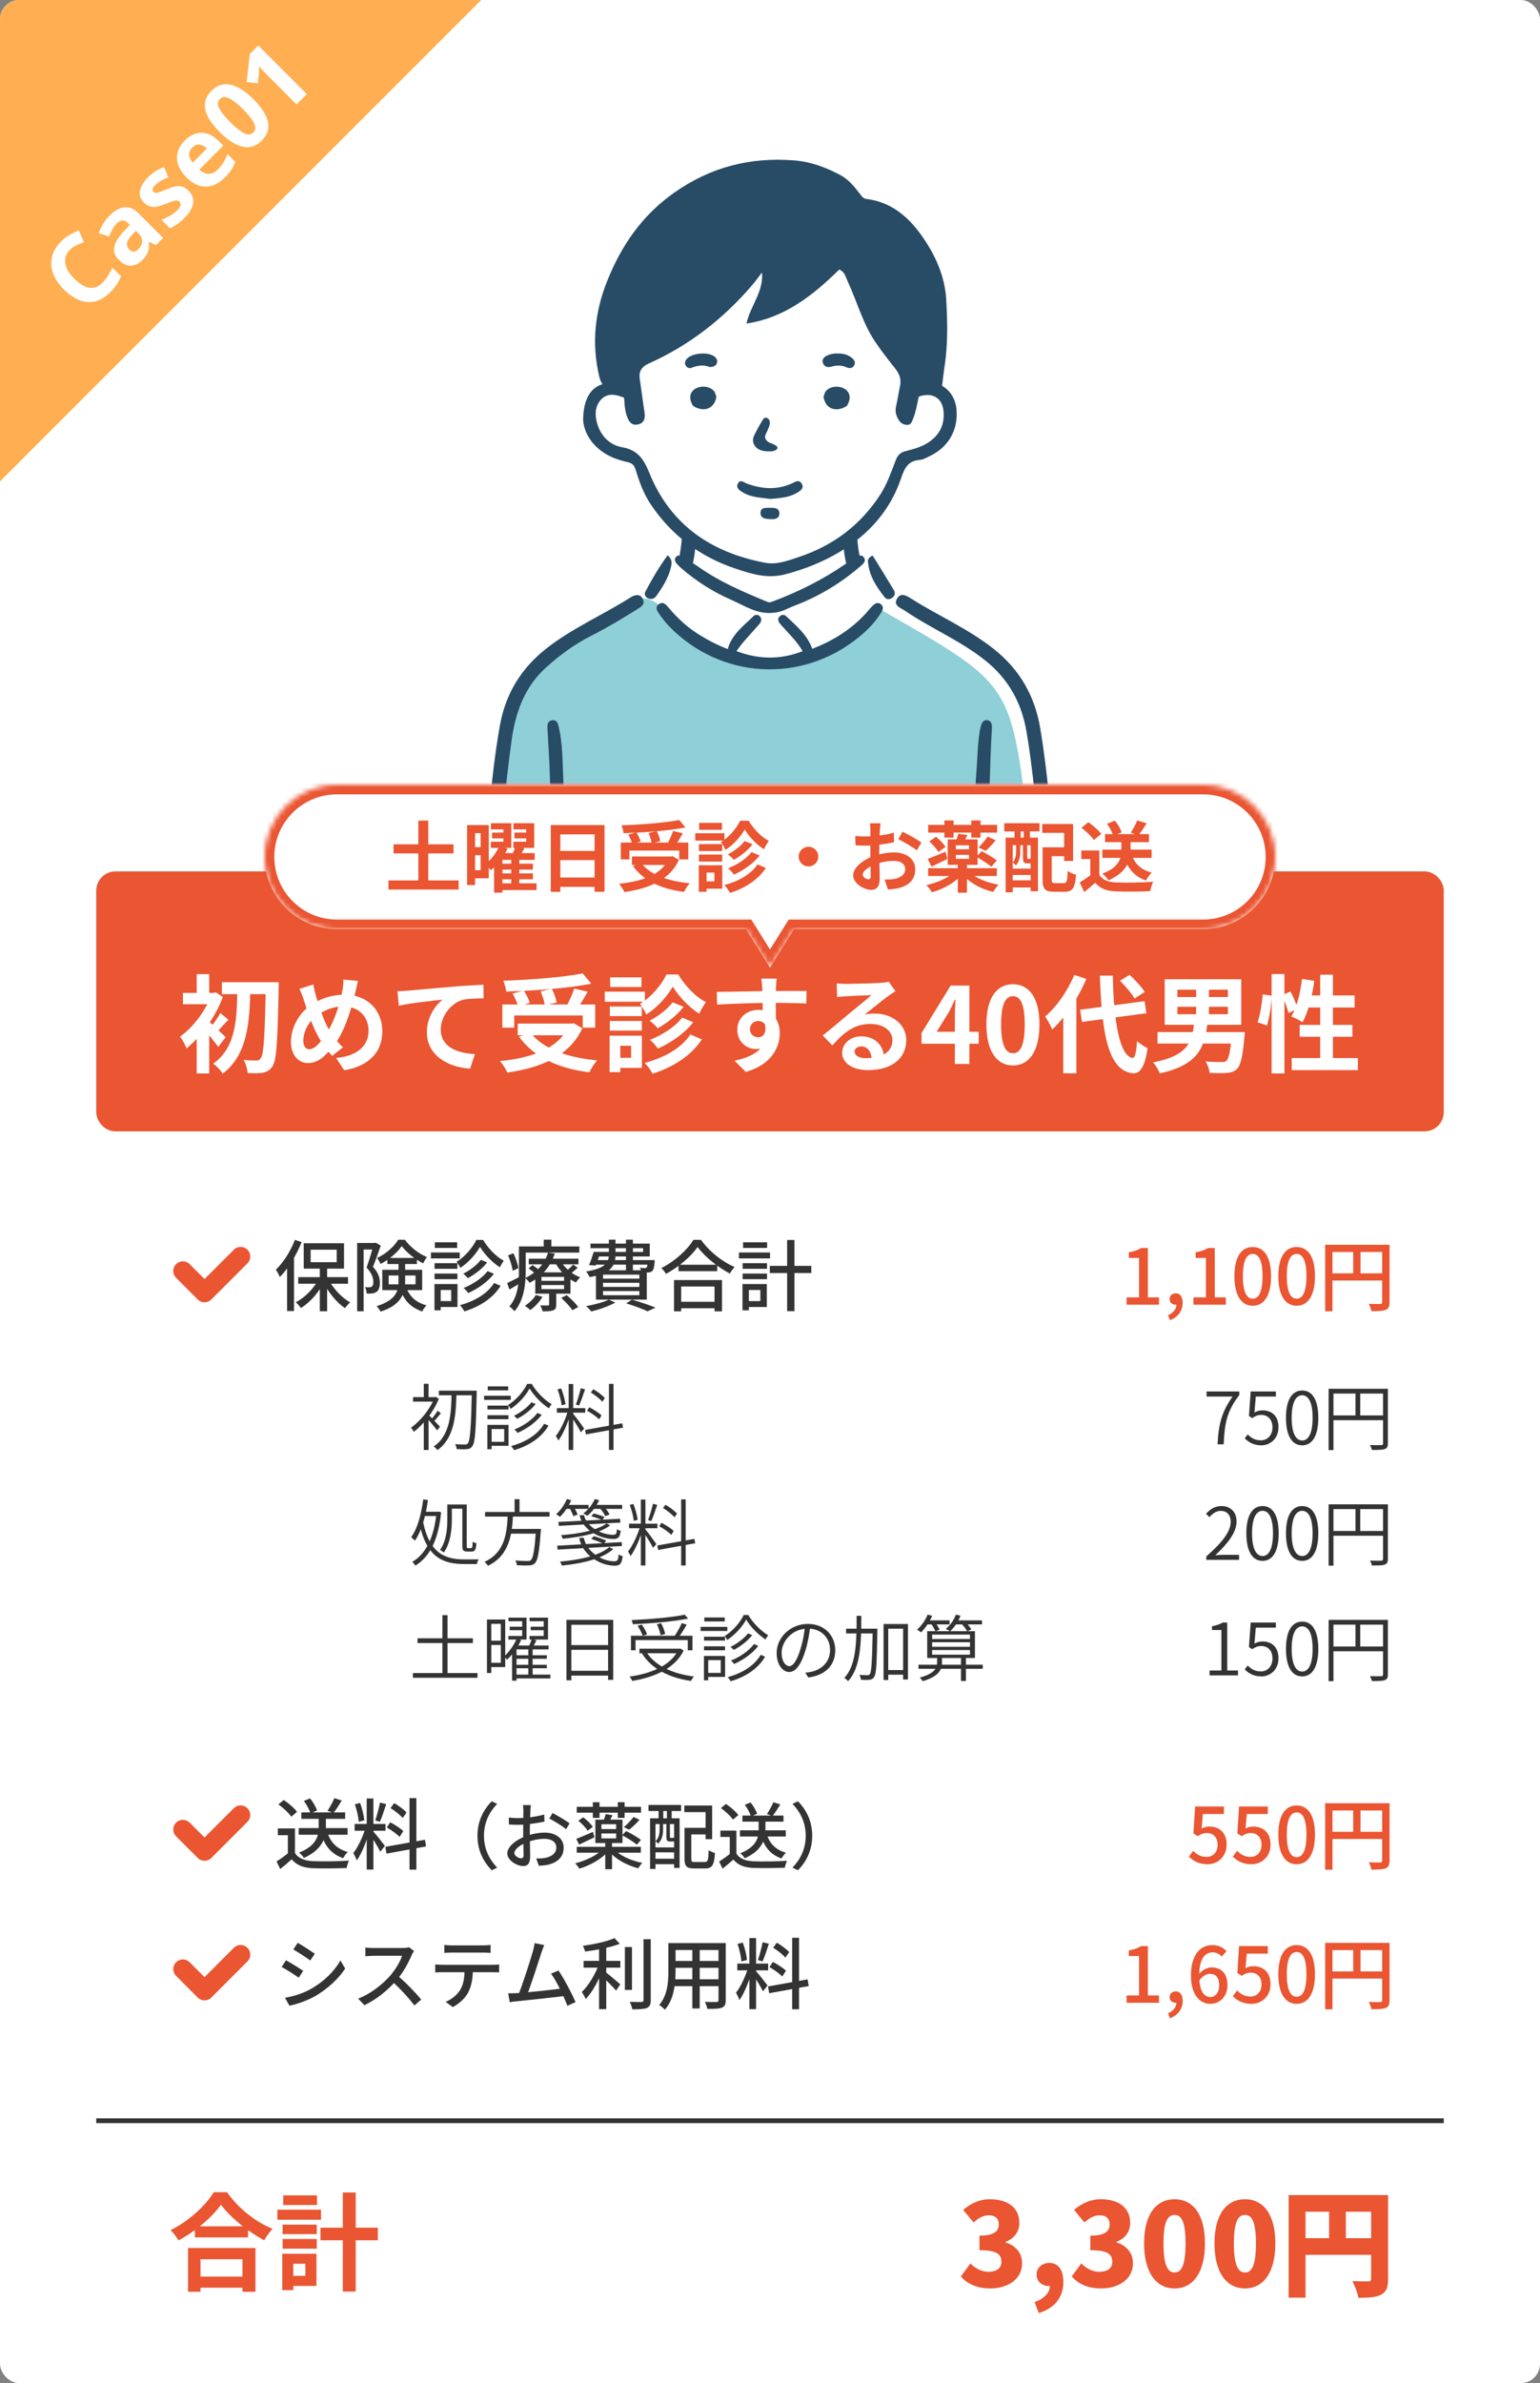 <svg xmlns="http://www.w3.org/2000/svg" width="320" height="495" viewBox="0 0 320 495" fill="none"><rect x="0" y="0" width="320" height="495" fill="#808080" stroke="none"/><rect width="320" height="495" rx="4" fill="white"></rect><rect x="21.5" y="182.5" width="277" height="51" rx="2.5" fill="#EA5532" stroke="#EA5532" stroke-width="3"></rect><path d="M46.109 204.016H56.163V206.502H46.109V204.016ZM55.217 204.016H57.923C57.923 204.016 57.923 205.006 57.901 205.358C57.681 216.402 57.461 220.274 56.625 221.462C56.053 222.342 55.481 222.628 54.667 222.804C53.853 222.958 52.643 222.936 51.455 222.892C51.411 222.144 51.081 220.956 50.619 220.164C51.785 220.274 52.797 220.274 53.325 220.274C53.699 220.274 53.919 220.164 54.161 219.834C54.821 219.064 55.041 215.06 55.217 204.654V204.016ZM49.321 205.16H52.027C51.873 211.98 51.565 218.998 46.285 223.002C45.823 222.298 45.009 221.418 44.305 220.934C49.211 217.48 49.211 211.232 49.321 205.16ZM40.873 213.674L43.469 210.572V222.98H40.873V213.674ZM38.013 206.238H44.591V208.592H38.013V206.238ZM40.873 202.344H43.469V207.514H40.873V202.344ZM43.205 212.002C43.931 212.574 46.329 214.862 46.901 215.434L45.339 217.458C44.547 216.292 42.743 214.158 41.819 213.212L43.205 212.002ZM43.865 206.238H44.371L44.833 206.106L46.307 207.096C44.723 211.342 41.643 215.478 38.761 217.744C38.519 217.084 37.815 215.786 37.397 215.324C40.059 213.476 42.743 209.934 43.865 206.744V206.238ZM45.779 210.418L47.473 211.826C46.527 212.706 45.735 213.718 45.053 214.356L43.843 213.3C44.459 212.552 45.339 211.276 45.779 210.418ZM74.401 203.752C74.203 204.368 74.005 205.446 73.873 205.974C72.949 209.868 71.519 214.444 69.407 217.106C67.383 219.658 65.975 220.802 63.951 220.802C62.125 220.802 60.453 219.262 60.453 216.424C60.453 213.476 62.147 210.33 64.721 208.68C67.075 207.162 69.297 206.612 71.651 206.612C76.183 206.612 79.439 209.67 79.439 214.246C79.439 218.91 76.117 221.594 71.519 222.298L69.847 219.746C74.687 219.328 76.579 216.864 76.579 214.114C76.579 211.122 74.533 209.054 71.365 209.054C69.077 209.054 67.295 209.89 65.755 211.012C64.039 212.222 63.027 214.378 63.027 216.182C63.027 217.26 63.489 217.942 64.259 217.942C65.403 217.942 66.613 216.534 67.757 214.796C69.451 212.31 70.727 208.262 71.189 205.556C71.299 204.918 71.365 203.994 71.343 203.466L74.401 203.752ZM65.117 204.478C65.227 205.226 65.403 205.952 65.579 206.59C66.261 209.054 67.427 212.42 68.439 214.004C69.187 215.192 70.221 216.578 71.255 217.546L69.011 219.328C68.153 218.36 67.493 217.524 66.789 216.402C65.447 214.444 64.127 210.924 63.115 207.668C62.873 206.898 62.609 206.194 62.213 205.402L65.117 204.478ZM82.585 205.886C83.443 205.864 84.323 205.82 84.741 205.776C86.589 205.6 90.197 205.292 94.245 204.94C96.511 204.742 98.909 204.61 100.471 204.544L100.493 207.382C99.305 207.382 97.413 207.404 96.225 207.668C93.585 208.372 91.583 211.232 91.583 213.828C91.583 217.458 94.971 218.756 98.689 218.954L97.677 221.968C93.057 221.682 88.701 219.196 88.701 214.422C88.701 211.254 90.483 208.768 91.979 207.646C89.911 207.866 85.423 208.328 82.871 208.9L82.585 205.886ZM104.387 208.636H123.681V213.454H121.085V210.924H106.851V213.454H104.387V208.636ZM107.577 212.618H119.171V215.038H107.577V212.618ZM121.085 202.19L122.867 204.324C117.895 205.292 111.031 205.776 105.179 205.952C105.135 205.292 104.827 204.28 104.585 203.708C110.415 203.51 117.037 202.982 121.085 202.19ZM106.521 206.37L108.831 205.732C109.337 206.524 109.887 207.58 110.085 208.306L107.665 209.032C107.489 208.306 106.983 207.206 106.521 206.37ZM112.329 205.908L114.661 205.38C115.123 206.26 115.563 207.448 115.673 208.24L113.209 208.834C113.121 208.064 112.747 206.832 112.329 205.908ZM119.325 205.336L122.119 205.996C121.349 207.36 120.469 208.79 119.809 209.736L117.653 209.098C118.247 208.042 118.951 206.48 119.325 205.336ZM118.203 212.618H118.753L119.215 212.53L120.997 213.586C118.379 219.35 112.351 221.792 105.421 222.782C105.157 222.122 104.409 220.956 103.881 220.406C110.657 219.724 116.223 217.722 118.203 213.036V212.618ZM110.173 214.4C112.637 217.744 117.675 219.658 124.077 220.252C123.527 220.846 122.801 221.99 122.471 222.738C115.849 221.88 110.943 219.57 107.863 215.346L110.173 214.4ZM139.807 204.918C138.685 206.876 136.595 209.296 134.285 210.726C134.021 210.066 133.427 209.076 132.987 208.504C135.297 207.162 137.475 204.522 138.487 202.41H140.929C142.359 204.764 144.537 207.096 146.693 208.152C146.209 208.79 145.659 209.78 145.285 210.55C143.195 209.252 140.973 206.898 139.807 204.918ZM139.763 208.196L142.051 209.12C140.665 210.902 138.619 212.508 136.661 213.586C136.265 213.08 135.561 212.42 134.989 212.002C136.683 211.144 138.707 209.648 139.763 208.196ZM141.743 211.364L144.053 212.332C142.249 214.642 139.477 216.556 136.705 217.81C136.331 217.238 135.671 216.49 135.055 215.984C137.541 215.016 140.335 213.278 141.743 211.364ZM143.459 214.862L145.835 215.896C143.591 219.328 139.873 221.638 135.605 223.024C135.253 222.342 134.593 221.396 133.955 220.78C137.937 219.724 141.589 217.744 143.459 214.862ZM126.717 209.076H133.361V211.056H126.717V209.076ZM126.783 203.004H133.295V205.006H126.783V203.004ZM126.717 212.068H133.361V214.07H126.717V212.068ZM125.661 205.974H133.999V208.064H125.661V205.974ZM127.861 215.126H133.383V221.814H127.861V219.724H131.139V217.216H127.861V215.126ZM126.673 215.126H128.895V222.694H126.673V215.126ZM161.389 203.268C161.323 203.642 161.257 204.808 161.235 205.16C161.169 206.612 161.213 211.1 161.235 212.86L158.485 211.936C158.485 210.572 158.485 206.348 158.397 205.182C158.331 204.302 158.243 203.554 158.199 203.268H161.389ZM148.937 206.018C152.215 206.018 158.023 205.842 160.773 205.842C163.017 205.842 166.361 205.82 167.593 205.842L167.549 208.438C166.185 208.372 163.941 208.306 160.707 208.306C156.703 208.306 152.325 208.482 149.003 208.658L148.937 206.018ZM160.861 212.53C160.861 216.116 159.541 217.898 157.011 217.898C155.317 217.898 153.205 216.556 153.205 213.872C153.205 211.386 155.229 209.758 157.605 209.758C160.509 209.758 162.027 211.892 162.027 214.62C162.027 217.502 160.333 221.132 154.965 222.65L152.633 220.318C156.373 219.504 159.299 218.03 159.299 214.18C159.299 212.75 158.529 212.068 157.561 212.068C156.703 212.068 155.845 212.662 155.845 213.828C155.845 214.818 156.659 215.456 157.561 215.456C158.595 215.456 159.497 214.576 158.793 211.958L160.861 212.53ZM173.863 204.258C174.479 204.324 175.227 204.368 175.843 204.368C177.031 204.368 181.717 204.258 182.971 204.148C183.895 204.082 184.401 203.994 184.665 203.906L186.073 205.886C185.567 206.216 185.039 206.524 184.555 206.898C183.367 207.734 181.057 209.67 179.649 210.77C180.397 210.572 181.057 210.528 181.739 210.528C185.479 210.528 188.317 212.86 188.317 216.05C188.317 219.526 185.677 222.276 180.353 222.276C177.295 222.276 174.985 220.89 174.985 218.668C174.985 216.886 176.613 215.258 178.945 215.258C181.959 215.258 183.631 217.282 183.697 219.702L181.123 220.032C181.079 218.448 180.243 217.348 178.945 217.348C178.131 217.348 177.581 217.854 177.581 218.426C177.581 219.24 178.483 219.79 179.825 219.79C183.543 219.79 185.435 218.382 185.435 216.028C185.435 214.026 183.455 212.684 180.881 212.684C177.493 212.684 175.315 214.488 172.961 217.15L170.959 215.082C172.521 213.85 175.183 211.606 176.459 210.528C177.691 209.516 180.001 207.668 181.079 206.7C179.957 206.744 176.921 206.854 175.733 206.942C175.139 206.986 174.457 207.03 173.951 207.118L173.863 204.258ZM198.415 221V210.99C198.415 210.044 198.503 208.57 198.547 207.602H198.459C198.041 208.482 197.601 209.384 197.139 210.264L194.631 214.312H203.365V216.798H191.485V214.576L197.535 204.72H201.429V221H198.415ZM210.49 221.308C207.168 221.308 204.968 218.426 204.968 212.794C204.968 207.184 207.168 204.434 210.49 204.434C213.79 204.434 215.99 207.184 215.99 212.794C215.99 218.426 213.79 221.308 210.49 221.308ZM210.49 218.778C211.898 218.778 212.932 217.37 212.932 212.794C212.932 208.24 211.898 206.92 210.49 206.92C209.082 206.92 208.026 208.24 208.026 212.794C208.026 217.37 209.082 218.778 210.49 218.778ZM224.435 209.736L237.833 207.954L238.207 210.462L224.831 212.266L224.435 209.736ZM232.729 203.708L234.709 202.476C235.853 203.532 237.239 205.006 237.855 206.04L235.743 207.404C235.193 206.392 233.851 204.83 232.729 203.708ZM223.225 202.498L225.733 203.334C224.083 207.228 221.399 211.298 218.649 213.828C218.385 213.19 217.637 211.782 217.175 211.144C219.551 209.098 221.861 205.82 223.225 202.498ZM220.937 208.812L223.643 206.128L223.665 206.172V222.936H220.937V208.812ZM228.549 202.652H231.233C231.387 212.068 232.663 219.372 235.325 219.746C235.831 219.79 236.117 218.646 236.271 216.226C236.777 216.776 237.965 217.48 238.449 217.722C237.877 221.99 236.689 223.002 235.457 222.936C230.243 222.452 228.945 214.642 228.549 202.652ZM244.653 209.12V210.66H255.147V209.12H244.653ZM244.653 205.578V207.096H255.147V205.578H244.653ZM242.013 203.4H257.919V212.86H242.013V203.4ZM248.547 204.456H251.209V211.738H248.547V204.456ZM240.517 214.378H257.171V216.754H240.517V214.378ZM255.983 214.378H258.667C258.667 214.378 258.623 215.082 258.579 215.412C258.227 219.46 257.787 221.264 257.061 222.012C256.445 222.606 255.785 222.782 254.861 222.87C254.091 222.914 252.749 222.914 251.341 222.87C251.297 222.144 250.945 221.132 250.505 220.472C251.847 220.582 253.255 220.604 253.827 220.604C254.289 220.604 254.575 220.582 254.817 220.362C255.323 219.944 255.697 218.294 255.961 214.73L255.983 214.378ZM248.151 212.42H250.901C250.351 217.436 249.075 221.198 240.979 222.958C240.759 222.276 240.121 221.22 239.593 220.67C246.941 219.262 247.689 216.38 248.151 212.42ZM264.233 202.322H266.895V222.98H264.233V202.322ZM262.385 206.546L264.277 206.81C264.167 208.724 263.793 211.342 263.265 213.014L261.307 212.332C261.857 210.836 262.231 208.372 262.385 206.546ZM266.367 206.722L268.149 205.952C268.765 207.096 269.403 208.592 269.623 209.516L267.731 210.418C267.533 209.45 266.939 207.91 266.367 206.722ZM270.547 203.334L273.099 203.73C272.659 207.008 271.801 210.264 270.657 212.332C270.129 211.958 268.941 211.386 268.303 211.122C269.469 209.274 270.195 206.282 270.547 203.334ZM271.317 206.766H281.481V209.274H270.569L271.317 206.766ZM274.331 202.454H276.971V221.22H274.331V202.454ZM270.063 212.882H281.019V215.346H270.063V212.882ZM268.413 219.768H282.163V222.276H268.413V219.768Z" fill="white"></path><mask id="mask0_438_824" style="mask-type:alpha" maskUnits="userSpaceOnUse" x="90" y="23" width="140" height="140"><rect x="90" y="23" width="140" height="140" fill="#D9D9D9"></rect></mask><g mask="url(#mask0_438_824)"><path d="M155.926 53.997L130.134 74.94V81.112C128.486 80.565 124.496 79.802 123.408 83.429C122.332 85.656 121.791 86.502 122.485 88.501C122.778 92.58 127.703 93.725 130.751 94.922C135.059 96.513 133.965 100.407 136.943 104.995C138.674 107.954 142.893 112.186 142.893 112.186L142.206 116.762C138.038 115.005 137.56 120.243 135.785 122.413C131.75 127.122 122.918 128.814 114.798 135.751C109.726 140.403 107.148 142.827 106.111 146.785C101.51 176.853 99.69 214.736 99.62 243.971C99.06 247.973 99.41 261.191 99.76 261.993C100.906 263.552 100.918 267.911 101.256 269.247C101.714 269.495 104.336 271.85 105.068 271.913C105.068 271.913 106.417 283.654 107.384 286.62C108.358 289.585 108.606 289.935 111.495 291.208C114.384 292.481 119.628 294.224 120.76 293.9C121.893 293.575 122.841 293.855 122.892 293.938C123.56 313.43 126.596 359.872 128.059 379.764C128.059 379.764 130.993 431.876 131.827 433.155C133.64 435.179 136.778 437.362 138.05 438.093C135.301 443.42 113.461 455.873 119.628 462.676C128.823 470.573 153.094 452.749 160.062 450.853C165.013 452.723 188.043 466.214 195.908 464.814C197.792 464.63 200.955 463.656 201.407 461.321C201.858 458.985 203.214 459.666 200.35 455.6C197.487 451.533 181.749 437.737 181.749 437.737L187.776 433.69C190.34 392.282 195.387 334.869 197.111 293.55C199.288 293.925 208.553 292.328 210.437 289.751C212.015 287.6 213.975 283.164 213.975 283.164L214.236 271.697L219.085 269.228C219.085 269.228 220.975 260.491 220.975 260.268V239.033C220.58 228.787 220.294 199.152 218.525 186.615C217.685 181.327 215.082 152.112 213.771 146.734C211.219 135.56 191.276 127.713 184.384 123.113C184.212 121.993 181.578 113.593 177.918 116.571C176.773 115.947 176.824 112.956 176.557 111.843C183.086 106.064 184.638 104.06 187.502 95.908C190.907 92.942 195.406 94.565 197.181 88.049C198.938 80.724 192.911 79.993 188.953 80.782C188.813 80.692 188.635 76.257 188.635 76.257L176.748 54.016H155.926V53.997Z" fill="white"></path><path d="M214.151 176.248C209.996 141.165 211.205 142.877 182.473 126.319C178.197 135.82 164.146 138.187 154.39 137.424C148.88 135.864 143.738 132.95 139.939 128.654C138.634 126.491 133.009 121.737 132.01 126.103C122.248 131.117 109.005 136.692 106.364 150.329C101.617 186.233 99.294 229.404 100.401 262.749C103.761 267.216 116.972 265.848 121.185 265.104L120.351 257.601C120.351 257.601 121.172 256.532 124.57 257.601C145.061 262.259 174.697 261.349 195.582 257.582C201.602 254.266 200.247 262.272 200.107 265.823C205.758 267.229 212.86 265.498 217.104 265.091C217.206 240.794 217.588 202.517 214.164 176.248H214.151Z" fill="#8FCFD7"></path><path d="M119.974 295.145C120.553 295.145 120.935 294.979 121.196 294.737C121.432 298.206 121.654 301.699 121.82 305.167C122.386 317.106 123.112 329.235 123.805 340.963C124.041 344.915 124.276 348.873 124.505 352.825C124.626 354.861 124.722 356.897 124.823 358.934C125.059 363.77 125.301 368.772 125.816 373.672C126.064 375.995 126.351 378.356 126.631 380.634C127.114 384.573 127.617 388.652 127.903 392.667C128.196 396.759 128.444 400.921 128.686 404.943C129.157 412.802 129.641 420.928 130.487 428.896C130.576 429.761 130.633 430.652 130.684 431.511C130.729 432.256 130.78 433.032 130.85 433.789C130.958 434.935 131.594 435.59 132.6 435.59H132.689C133.414 435.558 134.286 435.196 134.286 433.605V431.409C134.127 429.736 133.962 428.062 133.79 426.382C133.408 422.621 133.013 418.733 132.791 414.889C132.683 413.006 132.587 411.122 132.492 409.238C132.186 403.269 131.868 397.103 131.232 391.064L130.761 386.673C129.685 376.631 128.578 366.246 128.082 355.968C127.617 346.346 126.993 336.566 126.389 327.116C125.969 320.497 125.53 313.656 125.154 306.924C124.569 296.532 123.71 285.994 122.883 275.799C122.533 271.536 122.189 267.266 121.858 263.002C121.737 261.475 121.578 259.457 121.355 257.408C121.323 257.109 121.228 256.206 120.375 256.206C120.337 256.206 120.299 256.206 120.261 256.206C120.038 256.225 119.853 256.301 119.701 256.422C119.783 256.085 119.739 255.69 119.624 255.283C118.848 252.578 118.721 249.816 118.791 247.023C119.013 238.184 118.702 229.351 118.931 220.506C119.249 208.421 118.638 196.305 117.868 184.22C117.391 176.711 117.397 169.164 117.041 161.642C116.875 158.18 116.933 154.686 116.163 151.269C115.984 150.474 115.838 149.475 114.775 149.602C113.617 149.742 113.725 150.76 113.776 151.657C113.954 154.954 114.177 158.25 114.273 161.546C114.47 168.381 114.343 175.235 114.794 182.05C115.711 195.936 115.863 209.834 115.819 223.732C115.819 232.425 115.819 241.117 115.819 249.804C115.819 251.967 116.277 254.061 116.882 256.116C117.143 256.995 117.792 257.688 118.854 257.306C119.045 257.236 119.192 257.141 119.319 257.039C119.281 257.173 119.255 257.319 119.249 257.485L119.236 257.79C119.198 258.675 119.16 259.585 119.173 260.488C119.198 261.78 119.236 263.072 119.281 264.37C118.791 263.906 117.976 264.116 117.314 264.294C114.635 265.006 111.937 265.019 109.233 264.593C107.241 264.281 105.268 263.823 103.289 263.403C102.583 263.25 101.819 263.059 101.494 263.893C101.106 264.873 101.953 265.197 102.627 265.516C103.149 265.764 103.69 265.98 104.25 266.12C106.999 266.826 109.773 267.374 112.962 267.336C114.438 267.501 116.201 267.196 117.944 266.75C118.46 266.616 119.013 266.476 119.351 266.165C119.408 267.533 119.465 268.895 119.535 270.263C119.09 269.811 118.441 269.926 117.843 270.186C116.093 270.944 114.253 271.065 112.402 270.906C109.538 270.657 106.611 271.192 103.817 270.116C103.321 269.925 102.735 269.989 102.493 270.594C102.277 271.141 102.544 271.605 102.971 271.968C103.321 272.267 103.703 272.496 104.11 272.675C104.129 277.053 104.663 281.406 105.694 285.606C106.579 289.201 108.475 291.39 111.676 292.51C112.453 292.784 113.235 293.089 113.986 293.388C115.666 294.05 117.41 294.737 119.249 295.075C119.51 295.119 119.752 295.145 119.974 295.145ZM113.986 290.136C110.843 289.284 109.073 287.324 108.418 283.97C108.259 283.162 108.093 282.36 107.928 281.552C107.495 279.452 107.05 277.288 106.783 275.118C106.7 274.456 106.617 273.756 106.401 273.095C108.793 273.286 111.167 273.419 113.267 273.566C115.424 273.578 117.187 273.317 118.842 272.56C119.153 272.42 119.433 272.236 119.631 272.019C119.911 277.053 120.28 282.074 120.636 286.993C120.77 288.781 120.897 290.595 121.031 292.408C120.706 292.23 120.305 292.135 119.898 292.077C118.689 291.899 117.537 291.441 116.423 291.002C115.634 290.69 114.813 290.366 113.973 290.136H113.986Z" fill="#284B66"></path><path d="M222.219 217.101C221.601 205.487 220.831 193.88 219.629 182.304C218.553 171.944 217.872 161.533 216.148 151.25C215.04 144.632 211.96 139.159 206.59 134.87C201.282 130.638 195.09 127.972 189.427 124.395C188.479 123.797 187.2 122.938 186.398 124.338C185.558 125.814 187.136 126.241 188.04 126.858C193.442 130.536 199.532 133.043 204.706 137.167C209.58 141.049 212.272 146.006 213.297 151.95C214.716 160.165 215.301 168.495 216.11 176.781C217.058 186.453 217.79 196.152 218.483 205.85C218.992 212.952 219.33 220.06 219.47 227.174C219.571 232.443 219.489 237.719 219.489 242.988C219.387 242.988 219.279 242.988 219.177 242.988C219.177 248.843 219.183 254.691 219.17 260.545C219.17 261.423 219.26 262.27 219.546 263.103C219.718 263.6 220.017 263.886 220.551 263.899C221.08 263.918 221.449 263.657 221.62 263.18C221.932 262.308 222.104 261.423 222.098 260.475C222.04 252.883 222.123 245.292 221.964 237.706C221.818 230.833 222.581 223.967 222.212 217.107L222.219 217.101Z" fill="#284B66"></path><path d="M100.375 263.168C100.699 262.296 100.814 261.399 100.833 260.457C101.075 247.144 100.343 233.844 100.738 220.525C101.1 208.428 102.049 196.375 103.169 184.335C104.123 174.077 104.893 163.806 106.331 153.599C107.139 147.859 109.068 142.634 113.401 138.702C116.259 136.112 119.409 133.789 122.896 132.033C126.154 130.391 129.266 128.494 132.365 126.573C133.167 126.076 134.128 125.548 133.574 124.428C132.982 123.232 131.888 123.543 131.022 124.091C125.269 127.743 118.957 130.435 113.529 134.699C108.234 138.867 105.052 144.143 103.888 150.633C102.831 156.494 102.195 162.419 101.622 168.356C100.591 178.952 99.382 189.534 98.733 200.155C98.211 208.689 97.161 217.184 97.874 225.801C98.351 231.496 97.963 237.262 97.963 242.995H97.9C97.9 248.843 97.912 254.698 97.887 260.546C97.887 261.431 98.033 262.264 98.288 263.098C98.447 263.607 98.765 263.874 99.287 263.887C99.815 263.9 100.178 263.639 100.356 263.162L100.375 263.168Z" fill="#284B66"></path><path d="M168.79 134.78C167.702 131.789 165.424 129.963 163.349 127.984C162.999 127.646 162.484 127.614 162.076 127.971C161.599 128.384 161.618 128.906 161.955 129.371C162.293 129.835 162.706 130.249 163.094 130.675C164.405 132.114 165.78 133.507 166.779 135.264C162.184 137.045 157.711 137.014 153.027 135.244C153.511 134.602 153.924 133.991 154.402 133.437C155.496 132.171 156.635 130.936 157.743 129.676C158.156 129.205 158.379 128.645 157.959 128.104C157.59 127.621 156.973 127.583 156.565 127.977C154.542 129.982 152.111 131.687 151.214 134.818C149.114 134.016 147.179 133.017 145.308 131.853C142.826 130.306 140.707 128.365 138.849 126.119C138.372 125.54 137.742 124.897 136.934 125.464C136.011 126.119 136.552 126.921 137.023 127.583C137.621 128.429 138.251 129.269 138.97 130.014C149.661 141.086 166.518 142.079 178.463 132.343C180.264 130.873 181.88 129.224 183.108 127.226C183.458 126.654 183.687 126.03 183.051 125.514C182.421 124.999 181.835 125.324 181.358 125.794C180.862 126.278 180.435 126.832 179.971 127.341C176.853 130.79 173.015 133.119 168.784 134.774L168.79 134.78Z" fill="#284B66"></path><path d="M141.63 118.076C144.722 120.743 148.159 122.938 151.862 124.555C154.707 125.795 157.437 127.724 160.854 127.259C162.426 127.17 163.769 126.298 165.22 125.751C170.196 123.874 174.67 121.137 178.704 117.688C179.251 117.224 180.072 116.606 179.519 115.817C179.232 115.404 178.92 115.327 178.596 115.404C178.297 113.838 178.119 112.254 178.061 110.65C177.221 111.426 176.235 112.088 175.236 112.642C175.28 114.144 175.503 115.607 175.834 117.045C171.1 120.335 165.983 122.894 160.58 124.924C160.192 125.07 159.9 125.197 159.454 125.013C154.535 122.976 149.641 120.908 145.25 117.815C144.837 117.523 144.417 117.255 143.99 116.982C144.29 115.575 144.493 114.118 144.544 112.578C143.551 112.005 142.622 111.261 141.801 110.421C141.693 112.063 141.515 113.692 141.229 115.302C141.267 115.34 141.305 115.378 141.343 115.423C141.031 115.334 140.72 115.372 140.465 115.684C140 116.25 140.344 116.772 140.751 117.224C141.025 117.523 141.318 117.803 141.623 118.07L141.63 118.076Z" fill="#284B66"></path><path d="M201.582 266.648C203.377 267.125 205.184 267.481 206.921 267.335C209.613 267.399 212.114 266.972 214.589 266.393C215.716 266.126 216.823 265.808 217.835 265.229C218.331 264.942 218.668 264.561 218.471 263.962C218.274 263.377 217.771 263.224 217.211 263.294C216.81 263.345 216.422 263.453 216.027 263.549C211.458 264.694 206.877 265.483 202.18 264.217C201.595 264.058 200.965 264.039 200.583 264.427C200.621 263.568 200.659 262.709 200.691 261.85C200.691 261.474 200.691 261.099 200.691 260.723C200.691 259.826 200.704 258.897 200.672 257.981C200.666 257.72 200.647 257.338 200.526 256.994C200.659 257.121 200.818 257.223 201.022 257.306C201.887 257.637 202.479 257.198 202.867 256.46C203.052 256.103 203.186 255.709 203.275 255.321C203.688 253.399 204.077 251.483 204.051 249.485C203.943 239.405 203.841 229.325 203.835 219.245C203.822 204.526 204.796 189.845 205.311 175.145C205.585 167.331 205.636 159.51 206.087 151.701C206.1 151.472 206.107 151.237 206.107 151.008C206.107 150.314 205.903 149.684 205.133 149.582C204.344 149.481 204.038 150.098 203.841 150.741C203.739 151.071 203.663 151.415 203.606 151.752C203.135 154.501 203.128 157.289 202.906 160.057C202.454 165.721 202.581 171.403 202.403 177.08C202.085 187.096 200.901 197.074 201.168 207.11C201.334 213.282 200.43 219.43 201.219 225.641C201.741 229.745 201.321 233.971 201.321 237.121C200.825 243.961 201.887 249.854 200.214 255.601C200.118 255.919 200.118 256.237 200.214 256.517C200.042 256.358 199.819 256.243 199.488 256.237C198.496 256.237 198.445 257.172 198.413 257.726C198.413 257.809 198.407 257.891 198.4 257.968C198.267 259.597 198.139 261.22 198.012 262.849L197.859 264.79C197.592 268.131 197.325 271.465 197.051 274.806C196.434 282.411 195.797 290.276 195.244 298.014C194.786 304.435 194.41 310.971 194.047 317.296C193.907 319.74 193.767 322.19 193.621 324.633C193.373 328.821 193.131 333.008 192.883 337.195C192.488 343.979 192.094 350.762 191.68 357.552C191.591 358.978 191.515 360.41 191.438 361.841C191.216 366.003 190.987 370.311 190.477 374.505C189.217 384.84 188.212 395.772 187.499 406.998C187.391 408.659 187.302 410.32 187.213 411.987C186.939 417.059 186.659 422.309 185.896 427.425C185.667 428.984 185.603 430.581 185.546 432.134C185.527 432.618 185.507 433.095 185.488 433.579C185.431 434.775 185.997 435.52 187.041 435.621C187.117 435.628 187.187 435.634 187.257 435.634C188.155 435.634 188.721 435.055 188.944 433.91L188.963 433.808C189.027 433.49 189.09 433.159 189.09 432.822C189.097 429.684 189.453 426.515 189.79 423.448C190.007 421.488 190.236 419.464 190.369 417.466C190.56 414.571 190.738 411.675 190.917 408.78C191.559 398.324 192.221 387.512 193.691 376.942C194.417 371.724 194.658 366.372 194.887 361.205C194.996 358.787 195.104 356.286 195.263 353.836C196.077 341.281 196.746 328.509 197.395 316.157L197.643 311.454C197.859 307.356 198.127 303.188 198.381 299.16C198.477 297.696 198.566 296.232 198.655 294.775C198.916 295.017 199.304 295.189 199.889 295.189C200.106 295.189 200.354 295.163 200.615 295.119C202.454 294.781 204.191 294.094 205.877 293.432C206.635 293.133 207.411 292.828 208.187 292.554C211.388 291.441 213.285 289.245 214.169 285.65C215.2 281.45 215.728 277.103 215.754 272.719C216.136 272.547 216.511 272.343 216.861 272.076C217.351 271.707 217.707 271.217 217.402 270.587C217.122 270.008 216.562 270.059 216.034 270.161C215.754 270.211 215.487 270.377 215.207 270.409C210.854 270.924 206.495 271.573 202.174 270.256C201.467 270.04 200.736 269.811 200.284 270.402C200.367 268.977 200.443 267.551 200.513 266.126C200.761 266.406 201.149 266.584 201.576 266.699L201.582 266.648ZM201.289 272.649C202.906 273.33 204.617 273.597 206.374 273.221C208.684 273.221 210.994 273.272 213.297 273.202C213.348 273.202 213.393 273.196 213.444 273.196C213.253 273.826 213.17 274.494 213.094 275.118C212.833 277.281 212.387 279.451 211.948 281.551C211.783 282.36 211.617 283.161 211.458 283.97C210.809 287.323 209.04 289.283 205.89 290.136C205.05 290.365 204.229 290.683 203.44 291.001C202.327 291.441 201.175 291.899 199.966 292.077C199.546 292.141 199.138 292.236 198.807 292.427C198.82 292.223 198.833 292.02 198.846 291.816C199.056 288.316 199.31 284.759 199.552 281.322C199.775 278.236 199.997 275.092 200.188 271.936C200.437 272.254 200.85 272.483 201.277 272.661L201.289 272.649Z" fill="#284B66"></path><path d="M183.847 124.083C184.242 124.573 184.904 124.547 185.426 124.153C185.96 123.752 186.068 123.141 185.75 122.6C184.312 120.188 182.823 117.808 181.327 115.384C180.481 115.791 180.316 116.23 180.36 116.701C180.602 119.597 182.11 121.907 183.854 124.089L183.847 124.083Z" fill="#284B66"></path><path d="M134.771 124.319C135.452 124.561 136.031 124.313 136.432 123.733C137.679 121.926 138.876 120.087 139.391 117.911C139.588 117.077 139.779 116.205 138.723 115.34C136.948 117.771 135.458 120.316 134.09 122.925C133.81 123.453 134.116 124.09 134.771 124.319Z" fill="#284B66"></path><path d="M198.751 85.024C198.535 82.784 197.39 81.053 195.741 80.137C195.761 80.042 195.78 79.959 195.792 79.857C195.964 78.572 196.091 77.28 196.289 75.994C196.982 71.444 196.874 66.856 196.626 62.3C196.352 57.285 194.278 52.805 191.408 48.796C188.633 44.921 185.057 41.93 180.036 41.325C179.349 41.242 179.069 40.772 178.731 40.333C177.561 38.792 176.364 37.297 174.608 36.362C171.566 34.745 168.492 33.581 164.922 33.307C155.771 32.613 147.588 34.739 140.066 40.04C133.422 44.723 129.121 50.972 126.161 58.386C123.597 64.807 122.922 71.323 124.488 78.069C124.647 78.75 124.851 79.342 125.194 79.8C122.668 80.57 121.236 82.963 121.166 87.15C121.281 89.46 122.611 92.145 125.449 94.022C126.97 95.028 128.675 95.601 130.425 95.995C131.386 96.212 131.8 96.657 132.086 97.58C132.856 100.087 133.728 102.55 135.223 104.771C139.576 111.236 145.494 115.659 152.844 118.115C156.153 119.222 159.462 120.266 163.16 119.293C167.175 118.236 170.968 116.741 174.474 114.641C180.456 111.058 184.949 106.069 187.221 99.393C187.914 97.357 188.601 95.728 191.058 95.537C191.809 95.48 192.547 95.053 193.247 94.71C197.122 92.845 199.152 89.237 198.739 85.024H198.751ZM192.687 92.043C191.293 92.922 189.702 93.31 188.124 93.717C187.112 93.978 186.54 94.538 186.151 95.537C185.203 97.981 184.37 100.482 182.925 102.715C178.846 109.022 173.182 113.292 166.081 115.665C163.809 116.422 161.473 117.352 159.023 116.893C147.804 114.793 139.321 109.047 134.937 98.254C133.811 95.486 132.595 93.488 129.343 92.915C126.658 92.444 124.787 90.535 124.049 87.818C123.597 86.157 123.61 84.445 124.838 83.058C125.945 81.811 127.383 81.811 128.872 82.313C129.121 82.396 129.388 82.511 129.655 82.581C129.693 82.778 129.725 82.982 129.738 83.211C129.782 84.242 129.884 85.311 130.209 86.278C130.546 87.277 131.055 88.435 132.468 88.181C133.931 87.913 134.11 86.832 133.912 85.552C133.562 83.293 133.289 81.022 132.945 78.763C132.697 77.14 133.295 76.179 134.841 75.485C143.191 71.75 150.235 66.258 156.185 59.353C156.942 58.475 157.617 57.521 158.33 56.604C158.711 60.575 155.937 63.477 155.116 67.2C163.109 66.016 168.957 61.301 174.385 55.993C175.556 56.477 175.696 57.476 176.078 58.297C178.038 62.478 179.215 67.015 181.792 70.903C183.11 72.889 184.611 74.76 186.088 76.643C186.902 77.687 187.303 78.782 187.03 80.105C186.731 81.531 186.521 82.969 186.196 84.388C185.948 85.489 186.202 86.424 186.813 87.334C187.233 87.958 187.819 88.251 188.525 88.251C189.308 88.251 189.467 87.621 189.715 87.016C190.256 85.705 190.498 84.331 190.784 82.956C190.829 82.74 190.886 82.555 190.943 82.383C191.128 82.313 191.306 82.243 191.478 82.205C194.004 81.582 195.824 82.829 196.06 85.419C196.327 88.327 195.131 90.516 192.687 92.05V92.043Z" fill="#284B66"></path><path d="M164.604 100.38C161.479 101.831 158.335 101.595 155.185 100.443C154.562 100.214 153.849 99.501 153.353 100.392C152.831 101.334 153.665 101.869 154.377 102.289C156.153 103.345 158.183 103.371 160.13 103.638C162.039 103.453 163.929 103.364 165.603 102.365C166.322 101.932 167.143 101.442 166.595 100.475C166.074 99.546 165.304 100.055 164.604 100.38Z" fill="#284B66"></path><path d="M160.074 105.483C159.234 105.521 158.063 105.273 158.031 106.507C157.999 107.735 159.132 107.78 160.08 107.837C160.971 107.888 161.894 107.754 161.938 106.73C161.995 105.546 161.003 105.438 160.074 105.483Z" fill="#284B66"></path><path d="M158.648 93.671C158.973 93.735 159.297 93.741 159.615 93.754H159.717C159.8 93.76 159.883 93.76 159.965 93.76C160.36 93.76 160.665 93.716 160.933 93.608C161.391 93.429 161.62 93.175 161.543 92.901C161.493 92.748 161.327 92.627 161.149 92.513L161.104 92.487C160.926 92.367 160.735 92.278 160.576 92.201C160.455 92.144 160.334 92.106 160.213 92.061C160.054 92.004 159.902 91.953 159.762 91.877C159.52 91.737 159.31 91.546 159.157 91.31C159.043 91.126 158.979 90.954 158.973 90.782C158.96 90.496 159.106 90.203 159.233 89.948C159.367 89.681 159.494 89.388 159.615 89.07C159.965 88.358 160.061 87.708 159.876 87.288C159.736 86.97 159.45 86.779 159.113 86.767C158.763 86.767 158.616 87.008 158.489 87.225L157.967 88.09C157.821 88.332 157.674 88.574 157.541 88.822C157.433 89.026 157.324 89.229 157.223 89.439C157.133 89.611 157.051 89.789 156.962 89.955L156.943 89.993C156.758 90.337 156.567 90.693 156.497 91.113C156.395 91.711 156.58 92.309 157.006 92.806C157.477 93.347 158.158 93.569 158.648 93.658V93.671Z" fill="#284B66"></path><path d="M148.485 81.391C148.007 80.717 147.135 80.31 146.143 80.31C145.067 80.31 144.132 80.774 143.693 81.519C143.394 82.034 143.19 82.919 143.941 84.204L143.973 84.261L144.03 84.3C144.692 84.751 145.449 85 146.162 85C147.568 85 148.574 84.058 148.841 82.48L148.854 82.403L148.51 81.417L148.485 81.385V81.391Z" fill="#284B66"></path><path d="M173.831 80.316C172.838 80.316 171.96 80.717 171.489 81.398L171.464 81.43L171.12 82.416L171.133 82.493C171.4 84.071 172.399 85.013 173.812 85.013C174.525 85.013 175.282 84.765 175.944 84.313L176.001 84.275L176.033 84.217C176.784 82.932 176.586 82.047 176.281 81.532C175.842 80.787 174.906 80.323 173.831 80.323V80.316Z" fill="#284B66"></path><path d="M142.611 74.664C142.306 75.091 142.229 75.536 142.516 75.981C142.777 76.382 143.241 76.58 143.68 76.401C144.978 75.88 146.27 75.733 147.441 76.23C148.256 76.23 148.746 75.969 148.937 75.498C149.134 75.008 149 74.582 148.631 74.206C147.397 72.972 143.629 73.258 142.611 74.671V74.664Z" fill="#284B66"></path><path d="M177.089 74.404C176.274 73.704 175.294 73.411 174.149 73.424C173.385 73.366 172.603 73.506 171.871 73.844C171.184 74.168 170.725 74.671 171.005 75.428C171.279 76.185 171.973 76.376 172.717 76.16C173.818 75.842 174.862 75.835 175.918 76.3C176.523 76.567 177.127 76.516 177.477 75.912C177.808 75.339 177.579 74.824 177.089 74.404Z" fill="#284B66"></path></g><mask id="path-23-inside-1_438_824" fill="white"><path fill-rule="evenodd" clip-rule="evenodd" d="M70 163C61.716 163 55 169.716 55 178C55 186.284 61.716 193 70 193H155L160 201L165 193L250 193C258.284 193 265 186.284 265 178C265 169.716 258.284 163 250 163H70Z"></path></mask><path fill-rule="evenodd" clip-rule="evenodd" d="M70 163C61.716 163 55 169.716 55 178C55 186.284 61.716 193 70 193H155L160 201L165 193L250 193C258.284 193 265 186.284 265 178C265 169.716 258.284 163 250 163H70Z" fill="white"></path><path d="M155 193L156.696 191.94L156.108 191H155V193ZM160 201L158.304 202.06L160 204.774L161.696 202.06L160 201ZM165 193V191H163.892L163.304 191.94L165 193ZM250 193V191V193ZM57 178C57 170.82 62.82 165 70 165V161C60.611 161 53 168.611 53 178H57ZM70 191C62.82 191 57 185.18 57 178H53C53 187.389 60.611 195 70 195V191ZM155 191H70V195H155V191ZM161.696 199.94L156.696 191.94L153.304 194.06L158.304 202.06L161.696 199.94ZM163.304 191.94L158.304 199.94L161.696 202.06L166.696 194.06L163.304 191.94ZM250 191L165 191V195H250V191ZM263 178C263 185.18 257.18 191 250 191V195C259.389 195 267 187.389 267 178H263ZM250 165C257.18 165 263 170.82 263 178H267C267 168.611 259.389 161 250 161V165ZM70 165H250V161H70V165Z" fill="#EA5532" mask="url(#path-23-inside-1_438_824)"></path><path d="M81.776 175.376H94.24V177.264H81.776V175.376ZM80.72 182.88H95.296V184.768H80.72V182.88ZM86.928 170.448H88.992V184.16H86.928V170.448ZM102.24 172.944H105.552V174.144H102.24V172.944ZM102.016 170.992H106.24V176.112H102V174.832H104.608V172.272H102.016V170.992ZM106.896 172.944H110.24V174.144H106.896V172.944ZM106.688 170.992H111.008V176.112H106.672V174.832H109.344V172.272H106.688V170.992ZM103.744 179.392H110.736V180.624H103.744V179.392ZM103.744 181.408H110.736V182.64H103.744V181.408ZM103.76 183.472H111.488V184.88H103.76V183.472ZM103.712 175.744L105.472 176.272C104.672 177.936 103.392 179.68 101.968 180.768C101.712 180.4 101.216 179.76 100.896 179.44C102.112 178.544 103.216 177.024 103.712 175.744ZM104.4 177.2H111.104V178.608H104.4V185.408H102.672V178.64L104.064 177.2H104.4ZM107.056 175.856L108.976 176.192C108.512 177.024 108.016 177.856 107.632 178.416L106.208 178.032C106.512 177.408 106.88 176.496 107.056 175.856ZM106.24 178.352H107.904V183.984H106.24V178.352ZM97.984 171.376H101.568V182.432H97.984V180.752H99.872V173.056H97.984V171.376ZM98.048 175.968H100.752V177.632H98.048V175.968ZM97.056 171.376H98.72V183.84H97.056V171.376ZM114.448 171.376H125.616V185.232H123.552V173.312H116.432V185.248H114.448V171.376ZM115.808 176.752H124.416V178.656H115.808V176.752ZM115.792 182.272H124.416V184.208H115.792V182.272ZM128.992 175.008H143.024V178.512H141.136V176.672H130.784V178.512H128.992V175.008ZM131.312 177.904H139.744V179.664H131.312V177.904ZM141.136 170.32L142.432 171.872C138.816 172.576 133.824 172.928 129.568 173.056C129.536 172.576 129.312 171.84 129.136 171.424C133.376 171.28 138.192 170.896 141.136 170.32ZM130.544 173.36L132.224 172.896C132.592 173.472 132.992 174.24 133.136 174.768L131.376 175.296C131.248 174.768 130.88 173.968 130.544 173.36ZM134.768 173.024L136.464 172.64C136.8 173.28 137.12 174.144 137.2 174.72L135.408 175.152C135.344 174.592 135.072 173.696 134.768 173.024ZM139.856 172.608L141.888 173.088C141.328 174.08 140.688 175.12 140.208 175.808L138.64 175.344C139.072 174.576 139.584 173.44 139.856 172.608ZM139.04 177.904H139.44L139.776 177.84L141.072 178.608C139.168 182.8 134.784 184.576 129.744 185.296C129.552 184.816 129.008 183.968 128.624 183.568C133.552 183.072 137.6 181.616 139.04 178.208V177.904ZM133.2 179.2C134.992 181.632 138.656 183.024 143.312 183.456C142.912 183.888 142.384 184.72 142.144 185.264C137.328 184.64 133.76 182.96 131.52 179.888L133.2 179.2ZM154.752 172.304C153.936 173.728 152.416 175.488 150.736 176.528C150.544 176.048 150.112 175.328 149.792 174.912C151.472 173.936 153.056 172.016 153.792 170.48H155.568C156.608 172.192 158.192 173.888 159.76 174.656C159.408 175.12 159.008 175.84 158.736 176.4C157.216 175.456 155.6 173.744 154.752 172.304ZM154.72 174.688L156.384 175.36C155.376 176.656 153.888 177.824 152.464 178.608C152.176 178.24 151.664 177.76 151.248 177.456C152.48 176.832 153.952 175.744 154.72 174.688ZM156.16 176.992L157.84 177.696C156.528 179.376 154.512 180.768 152.496 181.68C152.224 181.264 151.744 180.72 151.296 180.352C153.104 179.648 155.136 178.384 156.16 176.992ZM157.408 179.536L159.136 180.288C157.504 182.784 154.8 184.464 151.696 185.472C151.44 184.976 150.96 184.288 150.496 183.84C153.392 183.072 156.048 181.632 157.408 179.536ZM145.232 175.328H150.064V176.768H145.232V175.328ZM145.28 170.912H150.016V172.368H145.28V170.912ZM145.232 177.504H150.064V178.96H145.232V177.504ZM144.464 173.072H150.528V174.592H144.464V173.072ZM146.064 179.728H150.08V184.592H146.064V183.072H148.448V181.248H146.064V179.728ZM145.2 179.728H146.816V185.232H145.2V179.728ZM168 175.888C169.12 175.888 170.032 176.8 170.032 177.92C170.032 179.056 169.12 179.968 168 179.968C166.864 179.968 165.952 179.056 165.952 177.92C165.952 176.8 166.864 175.888 168 175.888ZM182.976 171.008C182.912 171.312 182.848 172 182.832 172.4C182.752 173.664 182.704 175.392 182.704 176.88C182.704 178.624 182.8 181.392 182.8 182.32C182.8 184.288 182.096 184.832 181.04 184.832C179.488 184.832 177.28 183.488 177.28 181.792C177.28 180.24 179.28 178.608 181.504 177.824C182.928 177.312 184.544 177.056 185.76 177.056C188.224 177.056 190.176 178.336 190.176 180.544C190.176 182.448 189.184 183.872 186.64 184.496C185.904 184.656 185.184 184.704 184.528 184.768L183.808 182.688C184.512 182.688 185.216 182.688 185.76 182.576C187.056 182.352 188.096 181.696 188.096 180.544C188.096 179.44 187.136 178.816 185.744 178.816C184.384 178.816 182.976 179.104 181.728 179.6C180.288 180.144 179.264 181.008 179.264 181.696C179.264 182.208 180.016 182.64 180.432 182.64C180.72 182.64 180.928 182.512 180.928 181.952C180.928 181.12 180.848 178.896 180.848 176.96C180.848 175.136 180.864 173.152 180.864 172.416C180.864 172.096 180.816 171.296 180.768 171.008H182.976ZM187.536 172.752C188.752 173.344 190.608 174.384 191.472 174.992L190.496 176.624C189.728 175.984 187.648 174.784 186.656 174.304L187.536 172.752ZM177.712 173.632C178.656 173.744 179.344 173.744 179.92 173.744C181.584 173.744 184.08 173.44 185.728 172.96L185.776 174.944C183.968 175.36 181.392 175.648 179.984 175.648C178.928 175.648 178.304 175.632 177.76 175.568L177.712 173.632ZM192.864 171.328H207.2V172.944H192.864V171.328ZM196.24 170.416H198.144V173.984H196.24V170.416ZM201.824 170.416H203.744V173.984H201.824V170.416ZM198.624 177.568V178.384H201.36V177.568H198.624ZM198.624 175.584V176.4H201.36V175.584H198.624ZM196.928 174.352H203.136V179.632H196.928V174.352ZM199.136 173.184L201.024 173.456C200.688 174.128 200.384 174.72 200.16 175.168L198.56 174.864C198.768 174.368 199.008 173.68 199.136 173.184ZM205.232 173.76L206.88 174.544C206.24 175.376 205.44 176.192 204.816 176.736L203.328 176.016C203.952 175.424 204.768 174.464 205.232 173.76ZM192.864 180.336H207.136V181.952H192.864V180.336ZM199.024 179.376H200.928V185.424H199.024V179.376ZM198.496 180.96L199.952 181.6C198.512 183.28 196.064 184.672 193.632 185.344C193.392 184.88 192.864 184.208 192.48 183.84C194.816 183.344 197.248 182.256 198.496 180.96ZM201.392 181.072C202.608 182.352 205.056 183.344 207.504 183.76C207.12 184.112 206.624 184.816 206.384 185.264C203.856 184.672 201.44 183.36 200 181.616L201.392 181.072ZM193.104 174.768L194.496 173.808C195.232 174.4 196.096 175.28 196.464 175.92L194.976 176.976C194.656 176.336 193.824 175.408 193.104 174.768ZM202.896 177.968L203.984 176.784C204.976 177.328 206.432 178.16 207.136 178.72L206 180.032C205.328 179.456 203.92 178.56 202.896 177.968ZM192.784 178.4C193.728 178.064 195.088 177.472 196.464 176.912L196.864 178.416C195.744 178.976 194.544 179.536 193.552 180.016L192.784 178.4ZM217.568 176H222.016V177.84H217.568V176ZM216.64 176H218.544V182.672C218.544 183.344 218.64 183.44 219.264 183.44C219.536 183.44 220.72 183.44 221.056 183.44C221.664 183.44 221.776 183.056 221.856 180.912C222.272 181.232 223.088 181.568 223.6 181.696C223.392 184.416 222.896 185.232 221.216 185.232C220.832 185.232 219.344 185.232 218.976 185.232C217.2 185.232 216.64 184.672 216.64 182.688V176ZM216.576 171.152H222.976V178.832H221.12V172.992H216.576V171.152ZM208.96 173.984H215.68V185.12H214.16V175.568H210.432V185.344H208.96V173.984ZM209.76 180.416H214.88V181.744H209.76V180.416ZM209.76 182.848H214.88V184.336H209.76V182.848ZM208.672 170.992H216V172.688H208.672V170.992ZM210.816 171.376H212.08V175.232H210.816V171.376ZM212.72 171.376H214V175.232H212.72V171.376ZM211.136 175.216H212.016V176.832C212.016 177.744 211.856 178.928 211.104 179.76C210.96 179.584 210.608 179.264 210.4 179.152C211.056 178.448 211.136 177.568 211.136 176.816V175.216ZM212.56 175.216H213.456V178.16C213.456 178.368 213.472 178.4 213.584 178.4C213.632 178.4 213.808 178.4 213.856 178.4C214.016 178.4 214.048 178.384 214.08 178.336C214.256 178.496 214.624 178.624 214.896 178.704C214.784 179.152 214.512 179.328 214.016 179.328C213.888 179.328 213.6 179.328 213.472 179.328C212.768 179.328 212.56 179.12 212.56 178.176V175.216ZM229.056 176.48H239.296V178.192H229.056V176.48ZM229.616 173.248H238.752V174.928H229.616V173.248ZM233.008 174.064H234.928V176.64C234.928 178.672 234.144 181.2 230.336 182.848C230.096 182.448 229.504 181.792 229.056 181.456C232.672 180.144 233.008 178.096 233.008 176.608V174.064ZM235.216 177.696C235.856 179.472 237.216 180.72 239.328 181.264C238.912 181.648 238.384 182.384 238.128 182.88C235.76 182.096 234.384 180.448 233.6 178.032L235.216 177.696ZM228.432 176.656V182.544H226.56V178.432H224.688V176.656H228.432ZM228.432 181.712C229.072 182.768 230.288 183.232 231.952 183.296C233.824 183.376 237.456 183.328 239.616 183.152C239.408 183.6 239.088 184.528 239.008 185.104C237.072 185.2 233.84 185.232 231.92 185.152C229.952 185.072 228.624 184.608 227.584 183.36C226.88 183.984 226.16 184.592 225.296 185.296L224.352 183.296C225.072 182.848 225.936 182.288 226.672 181.712H228.432ZM224.72 171.936L226.144 170.784C227.104 171.456 228.288 172.464 228.832 173.216L227.296 174.48C226.816 173.728 225.664 172.656 224.72 171.936ZM236.304 170.4L238.272 171.008C237.68 171.936 237.056 172.88 236.544 173.504L234.976 172.944C235.44 172.24 236.016 171.184 236.304 170.4ZM230.032 171.104L231.664 170.448C232.256 171.168 232.848 172.176 233.072 172.88L231.328 173.632C231.152 172.944 230.592 171.888 230.032 171.104Z" fill="#EA5532"></path><path d="M66.456 263.064H67.976V272.36H66.456V263.064ZM61.976 265.272H72.312V266.648H61.976V265.272ZM68.328 265.848C69.256 267.688 71.048 269.56 72.76 270.52C72.424 270.808 71.944 271.352 71.688 271.72C69.96 270.568 68.2 268.408 67.176 266.28L68.328 265.848ZM66.184 265.736L67.368 266.168C66.312 268.392 64.424 270.536 62.52 271.688C62.28 271.32 61.8 270.776 61.464 270.488C63.32 269.544 65.208 267.64 66.184 265.736ZM64.552 259.576V262.168H69.96V259.576H64.552ZM63.112 258.232H71.48V263.512H63.112V258.232ZM61.272 257.544L62.68 257.992C61.608 260.696 59.912 263.464 58.152 265.256C58.008 264.904 57.592 264.088 57.32 263.736C58.872 262.248 60.376 259.912 61.272 257.544ZM59.656 261.8L61.08 260.36L61.096 260.376V272.312H59.656V261.8ZM74.216 258.184H78.072V259.544H75.56V272.36H74.216V258.184ZM77.624 258.184H77.88L78.104 258.136L79.112 258.728C78.648 260.072 78.04 261.816 77.496 263.128C78.648 264.376 78.936 265.448 78.936 266.408C78.936 267.352 78.728 268.008 78.232 268.344C77.992 268.52 77.672 268.616 77.336 268.664C77.016 268.696 76.584 268.712 76.184 268.68C76.184 268.312 76.056 267.736 75.848 267.352C76.184 267.384 76.504 267.384 76.744 267.384C76.936 267.368 77.112 267.336 77.256 267.24C77.496 267.08 77.576 266.712 77.576 266.232C77.576 265.432 77.256 264.44 76.168 263.288C76.712 261.816 77.32 259.704 77.624 258.616V258.184ZM80.488 261.288H86.632V262.552H80.488V261.288ZM83.48 258.824C82.584 260.136 80.872 261.64 79.064 262.536C78.92 262.168 78.6 261.624 78.344 261.304C80.152 260.488 81.896 258.92 82.744 257.512H84.12C85.272 259.048 87.032 260.44 88.712 261.096C88.44 261.448 88.136 261.992 87.928 262.408C86.312 261.624 84.488 260.184 83.48 258.824ZM80.76 264.936V266.776H86.344V264.936H80.76ZM79.432 263.752H87.72V267.976H79.432V263.752ZM82.808 262.024H84.184V266.2C84.184 268.536 83.432 271.064 79.08 272.44C78.92 272.12 78.52 271.544 78.248 271.304C82.328 270.04 82.808 268.104 82.808 266.152V262.024ZM84.344 267.288C85.304 269.704 86.664 270.536 88.632 271.16C88.28 271.48 87.896 271.976 87.736 272.424C85.576 271.608 84.088 270.472 83.048 267.56L84.344 267.288ZM99.736 258.984C98.904 260.472 97.352 262.264 95.64 263.352C95.48 262.968 95.128 262.408 94.872 262.088C96.584 261.064 98.2 259.16 98.984 257.544H100.392C101.432 259.304 103.096 261.032 104.68 261.864C104.408 262.232 104.072 262.792 103.864 263.224C102.296 262.232 100.632 260.504 99.736 258.984ZM99.912 261.688L101.224 262.216C100.232 263.512 98.68 264.712 97.224 265.48C96.984 265.192 96.584 264.808 96.248 264.568C97.56 263.912 99.096 262.792 99.912 261.688ZM101.304 264.024L102.632 264.584C101.352 266.248 99.32 267.672 97.288 268.584C97.064 268.248 96.68 267.816 96.328 267.528C98.2 266.792 100.248 265.464 101.304 264.024ZM102.664 266.488L104.024 267.08C102.472 269.608 99.736 271.384 96.504 272.392C96.296 271.992 95.912 271.464 95.56 271.096C98.632 270.28 101.304 268.696 102.664 266.488ZM90.296 262.376H95.048V263.544H90.296V262.376ZM90.36 258.04H95V259.208H90.36V258.04ZM90.296 264.536H95.048V265.704H90.296V264.536ZM89.544 260.152H95.528V261.384H89.544V260.152ZM90.968 266.712H95.064V271.48H90.968V270.248H93.752V267.944H90.968V266.712ZM90.28 266.712H91.576V272.168H90.28V266.712ZM109.88 261.448H120.2V262.616H109.88V261.448ZM109.848 263.448L110.648 262.776C111.224 263.144 111.96 263.704 112.344 264.088L111.496 264.84C111.144 264.456 110.424 263.864 109.848 263.448ZM116.616 269.592L117.752 269.016C118.616 269.736 119.656 270.776 120.152 271.48L118.936 272.152C118.488 271.448 117.48 270.36 116.616 269.592ZM112.504 266.92V267.768H117.208V266.92H112.504ZM112.504 265.224V266.04H117.208V265.224H112.504ZM111.224 264.28H118.536V268.712H111.224V264.28ZM111.352 268.984L112.728 269.368C112.12 270.408 111.112 271.464 110.184 272.12C109.944 271.864 109.4 271.416 109.064 271.224C109.96 270.664 110.84 269.832 111.352 268.984ZM119.112 262.664L120.024 263.32C119.512 263.832 118.872 264.328 118.376 264.648L117.592 264.056C118.072 263.704 118.744 263.064 119.112 262.664ZM116.52 261.912C117.304 263.352 118.888 264.696 120.568 265.32C120.264 265.576 119.88 266.056 119.672 266.376C117.912 265.608 116.296 264.024 115.384 262.28L116.52 261.912ZM114.104 268.184H115.576V270.984C115.576 271.64 115.448 271.976 114.936 272.168C114.456 272.36 113.752 272.376 112.744 272.376C112.664 271.992 112.44 271.496 112.264 271.144C112.968 271.176 113.64 271.16 113.848 271.16C114.056 271.16 114.104 271.096 114.104 270.936V268.184ZM113.864 260.184L115.272 260.376C114.52 262.712 112.952 264.968 110.04 266.456C109.848 266.12 109.432 265.672 109.112 265.464C111.848 264.184 113.32 262.12 113.864 260.184ZM108.568 258.904H120.376V260.184H108.568V258.904ZM107.832 258.904H109.24V264.056C109.24 266.568 108.904 270.12 106.904 272.36C106.68 272.072 106.136 271.544 105.848 271.352C107.656 269.304 107.832 266.344 107.832 264.056V258.904ZM112.984 257.496H114.568V259.64H112.984V257.496ZM105.576 260.76L106.68 260.312C107.176 261.32 107.608 262.616 107.704 263.416L106.536 263.96C106.424 263.128 106.024 261.784 105.576 260.76ZM105.384 266.504C106.12 266.168 107.128 265.64 108.216 265.08L108.552 266.232C107.656 266.792 106.728 267.352 105.848 267.848L105.384 266.504ZM123.816 260.04H133.64V259.256H122.696V258.312H135.016V260.984H123.816V260.04ZM123.368 260.04H124.792C124.472 261 124.088 262.12 123.784 262.872L122.392 262.776C122.728 262.024 123.096 260.936 123.368 260.04ZM123.4 261.736H135.112V262.68H123.112L123.4 261.736ZM134.616 261.736H136.04C136.04 261.736 136.024 262.024 136.024 262.184C135.928 263.192 135.816 263.704 135.56 263.976C135.336 264.2 135.032 264.296 134.712 264.312C134.408 264.328 133.848 264.328 133.256 264.296C133.24 264.024 133.112 263.608 132.984 263.336C133.432 263.384 133.816 263.4 133.992 263.4C134.168 263.4 134.264 263.384 134.344 263.288C134.472 263.16 134.536 262.792 134.616 261.912V261.736ZM126.52 257.496H127.896V260.568C127.896 262.76 127.192 264.456 122.504 265.272C122.376 264.936 122.04 264.376 121.784 264.104C125.96 263.416 126.52 262.152 126.52 260.536V257.496ZM130.072 257.496H131.512V263.848H130.072V257.496ZM125.304 266.456V267.304H132.856V266.456H125.304ZM125.304 268.168V269.032H132.856V268.168H125.304ZM125.304 264.76V265.592H132.856V264.76H125.304ZM123.832 263.848H134.392V269.944H123.832V263.848ZM130.12 270.728L131.32 269.944C133.08 270.456 135.048 271.128 136.216 271.608L134.552 272.376C133.576 271.896 131.848 271.256 130.12 270.728ZM126.504 269.944L127.848 270.552C126.536 271.304 124.488 272.008 122.872 272.408C122.632 272.104 122.104 271.56 121.768 271.304C123.448 271 125.368 270.504 126.504 269.944ZM140.984 262.696H149.032V264.04H140.984V262.696ZM140.728 270.392H149.176V271.736H140.728V270.392ZM140.056 265.88H150.024V272.376H148.472V267.224H141.544V272.376H140.056V265.88ZM144.952 259.016C143.624 260.936 141.08 263.144 138.392 264.6C138.184 264.248 137.768 263.704 137.432 263.384C140.232 261.992 142.872 259.56 144.088 257.528H145.656C147.384 259.944 150.088 262.088 152.648 263.176C152.28 263.56 151.912 264.072 151.656 264.536C149.16 263.224 146.408 261 144.952 259.016ZM159.96 262.936H168.584V264.424H159.96V262.936ZM163.56 257.56H165.08V272.344H163.56V257.56ZM154.312 262.376H159.384V263.544H154.312V262.376ZM154.408 258.04H159.4V259.208H154.408V258.04ZM154.312 264.536H159.384V265.704H154.312V264.536ZM153.544 260.152H160.008V261.384H153.544V260.152ZM155.016 266.712H159.336V271.48H155.016V270.248H157.992V267.944H155.016V266.712ZM154.28 266.712H155.608V272.168H154.28V266.712ZM62.072 379.72H72.232V381.096H62.072V379.72ZM62.616 376.456H71.72V377.8H62.616V376.456ZM66.216 377.096H67.72V379.56C67.72 381.576 67.08 384.168 63.144 385.912C62.952 385.592 62.488 385.064 62.136 384.808C65.912 383.336 66.216 381.128 66.216 379.544V377.096ZM68.04 380.648C68.664 382.68 70.056 384.072 72.264 384.68C71.928 384.984 71.512 385.56 71.304 385.96C68.904 385.144 67.496 383.448 66.744 380.92L68.04 380.648ZM61.288 379.784V385.544H59.816V381.192H57.736V379.784H61.288ZM61.288 384.888C61.992 386.008 63.32 386.52 65.096 386.584C66.888 386.664 70.504 386.616 72.504 386.472C72.344 386.824 72.088 387.56 72.024 388.008C70.184 388.088 66.92 388.12 65.08 388.056C63.048 387.976 61.656 387.448 60.616 386.2C59.88 386.856 59.096 387.512 58.232 388.216L57.464 386.648C58.216 386.168 59.128 385.528 59.912 384.888H61.288ZM57.848 374.792L58.968 373.88C59.976 374.552 61.176 375.576 61.72 376.344L60.52 377.352C60.024 376.584 58.856 375.512 57.848 374.792ZM69.48 373.496L71.016 373.992C70.456 374.904 69.816 375.912 69.288 376.568L68.056 376.12C68.536 375.4 69.16 374.296 69.48 373.496ZM63.144 374.072L64.424 373.544C65.048 374.296 65.656 375.336 65.88 376.056L64.52 376.648C64.312 375.944 63.736 374.856 63.144 374.072ZM76.2 373.56H77.592V388.328H76.2V373.56ZM73.688 378.856H80.104V380.264H73.688V378.856ZM75.96 379.608L76.824 380.008C76.28 382.168 75.208 384.936 74.136 386.44C73.992 385.976 73.656 385.32 73.416 384.904C74.408 383.688 75.464 381.352 75.96 379.608ZM77.576 380.424C78.024 380.888 79.624 382.92 79.976 383.416L79.016 384.616C78.6 383.736 77.4 381.768 76.856 381.032L77.576 380.424ZM73.736 374.776L74.824 374.488C75.256 375.624 75.608 377.128 75.704 378.104L74.536 378.408C74.488 377.432 74.136 375.912 73.736 374.776ZM78.952 374.424L80.248 374.728C79.848 375.976 79.352 377.496 78.936 378.408L77.976 378.12C78.312 377.128 78.744 375.528 78.952 374.424ZM85.096 373.496H86.52V388.344H85.096V373.496ZM80.072 383.608L88.296 382.136L88.536 383.528L80.312 385.016L80.072 383.608ZM81.144 375.56L81.912 374.52C82.824 375.064 83.944 375.88 84.472 376.472L83.672 377.624C83.176 377 82.072 376.136 81.144 375.56ZM80.376 379.592L81.08 378.504C82.024 379 83.224 379.768 83.8 380.344L83.032 381.544C82.488 380.968 81.32 380.12 80.376 379.592ZM99.215 381.3C99.215 378.255 100.46 375.87 102.185 374.145L103.31 374.685C101.675 376.395 100.565 378.54 100.565 381.3C100.565 384.075 101.675 386.22 103.31 387.93L102.185 388.47C100.46 386.745 99.215 384.36 99.215 381.3ZM110.315 374.94C110.27 375.21 110.225 375.72 110.21 376.095C110.15 377.1 110.09 379.11 110.09 380.595C110.09 382.185 110.165 384.645 110.165 385.545C110.165 387.135 109.595 387.6 108.695 387.6C107.405 387.6 105.41 386.415 105.41 384.96C105.41 383.58 107.225 382.14 109.19 381.42C110.525 380.91 112.025 380.655 113.195 380.655C115.445 380.655 117.125 381.84 117.125 383.76C117.125 385.56 116.075 386.79 113.87 387.33C113.195 387.48 112.535 387.51 111.965 387.54L111.425 386.025C112.04 386.025 112.685 386.025 113.225 385.92C114.5 385.68 115.595 385.02 115.595 383.76C115.595 382.59 114.545 381.945 113.18 381.945C111.875 381.945 110.6 382.23 109.37 382.725C107.96 383.265 106.88 384.18 106.88 384.9C106.88 385.485 107.78 385.995 108.275 385.995C108.59 385.995 108.8 385.815 108.8 385.305C108.8 384.48 108.71 382.395 108.71 380.655C108.71 378.945 108.755 376.755 108.755 376.11C108.755 375.81 108.71 375.195 108.665 374.94H110.315ZM114.815 376.59C115.91 377.145 117.59 378.15 118.355 378.735L117.62 379.95C116.885 379.29 115.085 378.21 114.14 377.73L114.815 376.59ZM105.725 377.52C106.58 377.625 107.165 377.64 107.705 377.64C109.22 377.64 111.575 377.34 113.09 376.89L113.135 378.36C111.515 378.735 109.085 379.035 107.75 379.035C106.835 379.035 106.265 379.02 105.755 378.96L105.725 377.52ZM119.84 375.3H133.205V376.515H119.84V375.3ZM123.185 374.34H124.58V377.595H123.185V374.34ZM128.375 374.34H129.785V377.595H128.375V374.34ZM124.97 380.835V381.855H128.03V380.835H124.97ZM124.97 378.915V379.92H128.03V378.915H124.97ZM123.71 377.955H129.35V382.815H123.71V377.955ZM125.87 376.815L127.265 377.04C126.98 377.64 126.71 378.195 126.5 378.6L125.33 378.36C125.525 377.91 125.75 377.265 125.87 376.815ZM131.66 377.4L132.875 378C132.23 378.765 131.375 379.545 130.715 380.055L129.635 379.5C130.295 378.96 131.165 378.045 131.66 377.4ZM119.84 383.61H133.16V384.825H119.84V383.61ZM125.765 382.575H127.175V388.26H125.765V382.575ZM125.3 384.06L126.38 384.54C125.015 386.13 122.6 387.495 120.365 388.14C120.185 387.795 119.795 387.3 119.51 387.03C121.685 386.505 124.085 385.365 125.3 384.06ZM127.61 384.135C128.795 385.44 131.18 386.505 133.475 386.94C133.19 387.21 132.815 387.72 132.635 388.065C130.295 387.48 127.925 386.19 126.575 384.555L127.61 384.135ZM120.17 378.195L121.19 377.475C121.94 378.03 122.81 378.855 123.185 379.47L122.09 380.265C121.745 379.65 120.905 378.78 120.17 378.195ZM129.29 381.21L130.1 380.325C131.105 380.82 132.5 381.615 133.175 382.17L132.335 383.16C131.675 382.59 130.325 381.75 129.29 381.21ZM119.75 381.945C120.65 381.615 121.925 381.045 123.215 380.505L123.515 381.63C122.435 382.155 121.28 382.695 120.335 383.145L119.75 381.945ZM142.91 379.665H147.275V381.03H142.91V379.665ZM142.235 379.665H143.645V386.07C143.645 386.67 143.75 386.76 144.395 386.76C144.695 386.76 146.075 386.76 146.45 386.76C147.08 386.76 147.185 386.385 147.26 384.3C147.575 384.54 148.175 384.795 148.565 384.885C148.4 387.375 148.01 388.095 146.555 388.095C146.225 388.095 144.53 388.095 144.215 388.095C142.715 388.095 142.235 387.675 142.235 386.07V379.665ZM142.19 375.03H147.98V382.02H146.615V376.395H142.19V375.03ZM135.08 377.685H141.215V387.99H140.075V378.87H136.205V388.2H135.08V377.685ZM135.665 383.73H140.615V384.75H135.665V383.73ZM135.665 386.085H140.615V387.21H135.665V386.085ZM134.75 374.91H141.53V376.17H134.75V374.91ZM136.85 375.225H137.825V378.585H136.85V375.225ZM138.575 375.225H139.565V378.585H138.575V375.225ZM137.06 378.57H137.78V380.07C137.78 380.97 137.585 382.125 136.76 382.95C136.64 382.8 136.355 382.545 136.19 382.455C136.955 381.735 137.06 380.82 137.06 380.055V378.57ZM138.47 378.57H139.205V381.525C139.205 381.72 139.22 381.75 139.37 381.75C139.43 381.75 139.715 381.75 139.79 381.75C139.94 381.75 139.985 381.735 140 381.705C140.165 381.84 140.45 381.93 140.675 381.99C140.585 382.35 140.36 382.5 139.925 382.5C139.805 382.5 139.4 382.5 139.28 382.5C138.665 382.5 138.47 382.335 138.47 381.54V378.57ZM153.755 380.175H163.28V381.465H153.755V380.175ZM154.265 377.115H162.8V378.375H154.265V377.115ZM157.64 377.715H159.05V380.025C159.05 381.915 158.45 384.345 154.76 385.98C154.58 385.68 154.145 385.185 153.815 384.945C157.355 383.565 157.64 381.495 157.64 380.01V377.715ZM159.35 381.045C159.935 382.95 161.24 384.255 163.31 384.825C162.995 385.11 162.605 385.65 162.41 386.025C160.16 385.26 158.84 383.67 158.135 381.3L159.35 381.045ZM153.02 380.235V385.635H151.64V381.555H149.69V380.235H153.02ZM153.02 385.02C153.68 386.07 154.925 386.55 156.59 386.61C158.27 386.685 161.66 386.64 163.535 386.505C163.385 386.835 163.145 387.525 163.085 387.945C161.36 388.02 158.3 388.05 156.575 387.99C154.67 387.915 153.365 387.42 152.39 386.25C151.7 386.865 150.965 387.48 150.155 388.14L149.435 386.67C150.14 386.22 150.995 385.62 151.73 385.02H153.02ZM149.795 375.555L150.845 374.7C151.79 375.33 152.915 376.29 153.425 377.01L152.3 377.955C151.835 377.235 150.74 376.23 149.795 375.555ZM160.7 374.34L162.14 374.805C161.615 375.66 161.015 376.605 160.52 377.22L159.365 376.8C159.815 376.125 160.4 375.09 160.7 374.34ZM154.76 374.88L155.96 374.385C156.545 375.09 157.115 376.065 157.325 376.74L156.05 377.295C155.855 376.635 155.315 375.615 154.76 374.88ZM168.77 381.3C168.77 384.36 167.525 386.745 165.8 388.47L164.675 387.93C166.31 386.22 167.42 384.075 167.42 381.3C167.42 378.54 166.31 376.395 164.675 374.685L165.8 374.145C167.525 375.87 168.77 378.255 168.77 381.3ZM61.864 403.552C62.856 404.096 64.664 405.28 65.416 405.824L64.472 407.216C63.64 406.608 61.944 405.488 60.952 404.928L61.864 403.552ZM59.208 414.96C60.984 414.656 62.936 414.064 64.616 413.12C67.304 411.6 69.464 409.472 70.744 407.2L71.72 408.896C70.296 411.072 68.056 413.12 65.48 414.624C63.848 415.552 61.608 416.32 60.152 416.608L59.208 414.96ZM59.432 407.168C60.424 407.712 62.248 408.832 63 409.376L62.072 410.784C61.24 410.192 59.528 409.088 58.52 408.56L59.432 407.168ZM86.024 405.248C85.912 405.392 85.672 405.808 85.56 406.064C84.92 407.616 83.704 409.84 82.36 411.36C80.568 413.392 78.232 415.328 75.72 416.496L74.424 415.136C77 414.16 79.416 412.224 81 410.464C82.072 409.248 83.16 407.488 83.544 406.24C82.936 406.24 78.264 406.24 77.656 406.24C77.048 406.24 76.168 406.32 75.928 406.336V404.528C76.232 404.576 77.176 404.624 77.656 404.624C78.376 404.624 82.952 404.624 83.608 404.624C84.2 404.624 84.712 404.56 85 404.464L86.024 405.248ZM82.568 410.32C84.264 411.712 86.456 414.016 87.528 415.328L86.104 416.56C84.936 414.992 83.112 413.008 81.4 411.472L82.568 410.32ZM92.328 403.984C92.824 404.048 93.368 404.08 93.896 404.08C94.856 404.08 99.448 404.08 100.36 404.08C100.84 404.08 101.448 404.048 101.944 403.984V405.632C101.448 405.6 100.856 405.568 100.36 405.568C99.448 405.568 94.856 405.568 93.912 405.568C93.368 405.568 92.776 405.6 92.328 405.632V403.984ZM90.44 408.032C90.904 408.08 91.4 408.112 91.896 408.112C92.856 408.112 101.48 408.112 102.376 408.112C102.712 408.112 103.32 408.096 103.72 408.032V409.68C103.336 409.664 102.792 409.648 102.376 409.648C101.48 409.648 92.856 409.648 91.896 409.648C91.416 409.648 90.888 409.664 90.44 409.696V408.032ZM98.264 408.88C98.264 410.928 97.96 412.576 97.256 413.904C96.696 414.992 95.464 416.176 94.088 416.896L92.6 415.808C93.8 415.328 94.936 414.4 95.56 413.424C96.36 412.176 96.536 410.64 96.536 408.896L98.264 408.88ZM113.092 404.016C112.916 404.448 112.708 404.944 112.484 405.632C111.94 407.344 110.164 412.832 109.476 414.464L107.636 414.528C108.468 412.592 110.244 407.04 110.74 405.28C110.948 404.512 111.028 404.08 111.076 403.6L113.092 404.016ZM116.052 409.296C117.188 410.976 118.884 414.16 119.588 415.872L117.892 416.624C117.22 414.8 115.652 411.472 114.5 409.952L116.052 409.296ZM107.22 414C109.476 413.888 114.996 413.28 117.14 412.976L117.54 414.56C115.252 414.864 109.54 415.472 107.316 415.696C106.916 415.728 106.388 415.808 105.908 415.872L105.604 414.016C106.116 414.032 106.724 414.016 107.22 414ZM121.268 407.296H128.9V408.704H121.268V407.296ZM129.844 404.416H131.316V413.328H129.844V404.416ZM124.484 403.952H125.972V417.328H124.484V403.952ZM133.716 402.8H135.22V415.424C135.22 416.384 134.996 416.816 134.42 417.072C133.828 417.312 132.868 417.36 131.396 417.36C131.316 416.928 131.076 416.24 130.852 415.808C131.956 415.84 132.964 415.84 133.284 415.84C133.588 415.824 133.716 415.728 133.716 415.424V402.8ZM127.684 402.576L128.788 403.744C126.852 404.512 124.004 405.04 121.572 405.36C121.508 405.008 121.3 404.496 121.108 404.176C123.46 403.84 126.164 403.264 127.684 402.576ZM124.452 407.952L125.508 408.4C124.692 410.816 123.204 413.68 121.7 415.232C121.54 414.784 121.156 414.16 120.9 413.76C122.292 412.432 123.78 409.968 124.452 407.952ZM125.764 409.584C126.372 410 128.404 411.744 128.9 412.176L128.02 413.472C127.348 412.672 125.716 411.056 124.964 410.384L125.764 409.584ZM139.748 403.6H149.86V405.04H139.748V403.6ZM139.748 407.312H149.86V408.736H139.748V407.312ZM139.684 411.12H149.908V412.544H139.684V411.12ZM138.884 403.6H140.372V409.392C140.372 411.872 140.084 415.312 138.148 417.44C137.908 417.152 137.3 416.64 136.964 416.448C138.724 414.48 138.884 411.632 138.884 409.376V403.6ZM149.3 403.6H150.804V415.44C150.804 416.336 150.596 416.768 150.004 417.008C149.412 417.248 148.468 417.28 146.98 417.264C146.916 416.864 146.676 416.208 146.468 415.808C147.508 415.856 148.58 415.84 148.884 415.84C149.188 415.824 149.3 415.728 149.3 415.44V403.6ZM143.86 404.16H145.396V417.184H143.86V404.16ZM155.716 402.56H157.108V417.328H155.716V402.56ZM153.204 407.856H159.62V409.264H153.204V407.856ZM155.476 408.608L156.34 409.008C155.796 411.168 154.724 413.936 153.652 415.44C153.508 414.976 153.172 414.32 152.932 413.904C153.924 412.688 154.98 410.352 155.476 408.608ZM157.092 409.424C157.54 409.888 159.14 411.92 159.492 412.416L158.532 413.616C158.116 412.736 156.916 410.768 156.372 410.032L157.092 409.424ZM153.252 403.776L154.34 403.488C154.772 404.624 155.124 406.128 155.22 407.104L154.052 407.408C154.004 406.432 153.652 404.912 153.252 403.776ZM158.468 403.424L159.764 403.728C159.364 404.976 158.868 406.496 158.452 407.408L157.492 407.12C157.828 406.128 158.26 404.528 158.468 403.424ZM164.612 402.496H166.036V417.344H164.612V402.496ZM159.588 412.608L167.812 411.136L168.052 412.528L159.828 414.016L159.588 412.608ZM160.66 404.56L161.428 403.52C162.34 404.064 163.46 404.88 163.988 405.472L163.188 406.624C162.692 406 161.588 405.136 160.66 404.56ZM159.892 408.592L160.596 407.504C161.54 408 162.74 408.768 163.316 409.344L162.548 410.544C162.004 409.968 160.836 409.12 159.892 408.592Z" fill="#333333"></path><path d="M40.5 462.428H51.544V464.738H40.5V462.428ZM40.236 472.878H51.588V475.188H40.236V472.878ZM39.07 466.938H53.084V476.024H50.378V469.27H41.666V476.024H39.07V466.938ZM45.912 457.94C44.108 460.514 40.72 463.418 37.09 465.354C36.738 464.738 36.012 463.77 35.44 463.22C39.246 461.372 42.788 458.05 44.416 455.344H47.166C49.564 458.732 53.106 461.526 56.648 462.956C55.988 463.616 55.372 464.518 54.91 465.332C51.522 463.55 47.826 460.558 45.912 457.94ZM66.592 462.714H78.516V465.332H66.592V462.714ZM71.234 455.41H73.918V475.98H71.234V455.41ZM58.716 462.076H65.822V464.056H58.716V462.076ZM58.848 456.004H65.866V458.006H58.848V456.004ZM58.716 465.068H65.822V467.07H58.716V465.068ZM57.638 458.974H66.702V461.064H57.638V458.974ZM59.926 468.126H65.756V474.814H59.926V472.724H63.446V470.216H59.926V468.126ZM58.65 468.126H60.938V475.694H58.65V468.126Z" fill="#EA5532"></path><path d="M234.094 271V269.48H236.686V261.288H234.558V260.12C235.678 259.928 236.446 259.64 237.134 259.224H238.526V269.48H240.83V271H234.094ZM243.107 274.216L242.707 273.176C243.811 272.712 244.451 271.896 244.451 270.936L244.323 269.464L245.091 270.664C244.867 270.904 244.579 271 244.275 271C243.619 271 243.027 270.568 243.027 269.816C243.027 269.08 243.619 268.632 244.323 268.632C245.219 268.632 245.747 269.368 245.747 270.6C245.747 272.296 244.771 273.592 243.107 274.216ZM247.985 271V269.48H250.577V261.288H248.449V260.12C249.569 259.928 250.337 259.64 251.025 259.224H252.417V269.48H254.721V271H247.985ZM260.31 271.224C257.99 271.224 256.502 269.16 256.502 265.064C256.502 261 257.99 259.016 260.31 259.016C262.614 259.016 264.118 261 264.118 265.064C264.118 269.16 262.614 271.224 260.31 271.224ZM260.31 269.752C261.51 269.752 262.342 268.472 262.342 265.064C262.342 261.704 261.51 260.456 260.31 260.456C259.11 260.456 258.262 261.704 258.262 265.064C258.262 268.472 259.11 269.752 260.31 269.752ZM269.435 271.224C267.115 271.224 265.627 269.16 265.627 265.064C265.627 261 267.115 259.016 269.435 259.016C271.739 259.016 273.243 261 273.243 265.064C273.243 269.16 271.739 271.224 269.435 271.224ZM269.435 269.752C270.635 269.752 271.467 268.472 271.467 265.064C271.467 261.704 270.635 260.456 269.435 260.456C268.235 260.456 267.387 261.704 267.387 265.064C267.387 268.472 268.235 269.752 269.435 269.752ZM275.36 258.552H287.92V260.056H276.88V272.36H275.36V258.552ZM287.2 258.552H288.736V270.472C288.736 271.368 288.528 271.816 287.936 272.072C287.344 272.312 286.416 272.344 284.976 272.344C284.912 271.928 284.64 271.224 284.416 270.824C285.44 270.872 286.48 270.856 286.8 270.856C287.104 270.84 287.2 270.744 287.2 270.456V258.552ZM276.192 264.488H287.936V265.976H276.192V264.488ZM281.184 259.352H282.704V265.224H281.184V259.352ZM250.913 387.224C249.057 387.224 247.889 386.472 247.041 385.64L247.937 384.44C248.593 385.112 249.457 385.704 250.689 385.704C252.017 385.704 253.009 384.76 253.009 383.192C253.009 381.64 252.113 380.744 250.769 380.744C250.033 380.744 249.585 380.952 248.897 381.4L247.985 380.824L248.337 375.224H254.321V376.792H249.953L249.681 379.8C250.177 379.544 250.657 379.4 251.297 379.4C253.265 379.4 254.881 380.552 254.881 383.144C254.881 385.736 252.961 387.224 250.913 387.224ZM260.038 387.224C258.182 387.224 257.014 386.472 256.166 385.64L257.062 384.44C257.718 385.112 258.582 385.704 259.814 385.704C261.142 385.704 262.134 384.76 262.134 383.192C262.134 381.64 261.238 380.744 259.894 380.744C259.158 380.744 258.71 380.952 258.022 381.4L257.11 380.824L257.462 375.224H263.446V376.792H259.078L258.806 379.8C259.302 379.544 259.782 379.4 260.422 379.4C262.39 379.4 264.006 380.552 264.006 383.144C264.006 385.736 262.086 387.224 260.038 387.224ZM269.435 387.224C267.115 387.224 265.627 385.16 265.627 381.064C265.627 377 267.115 375.016 269.435 375.016C271.739 375.016 273.243 377 273.243 381.064C273.243 385.16 271.739 387.224 269.435 387.224ZM269.435 385.752C270.635 385.752 271.467 384.472 271.467 381.064C271.467 377.704 270.635 376.456 269.435 376.456C268.235 376.456 267.387 377.704 267.387 381.064C267.387 384.472 268.235 385.752 269.435 385.752ZM275.36 374.552H287.92V376.056H276.88V388.36H275.36V374.552ZM287.2 374.552H288.736V386.472C288.736 387.368 288.528 387.816 287.936 388.072C287.344 388.312 286.416 388.344 284.976 388.344C284.912 387.928 284.64 387.224 284.416 386.824C285.44 386.872 286.48 386.856 286.8 386.856C287.104 386.84 287.2 386.744 287.2 386.456V374.552ZM276.192 380.488H287.936V381.976H276.192V380.488ZM281.184 375.352H282.704V381.224H281.184V375.352ZM234.094 416V414.48H236.686V406.288H234.558V405.12C235.678 404.928 236.446 404.64 237.134 404.224H238.526V414.48H240.83V416H234.094ZM243.107 419.216L242.707 418.176C243.811 417.712 244.451 416.896 244.451 415.936L244.323 414.464L245.091 415.664C244.867 415.904 244.579 416 244.275 416C243.619 416 243.027 415.568 243.027 414.816C243.027 414.08 243.619 413.632 244.323 413.632C245.219 413.632 245.747 414.368 245.747 415.6C245.747 417.296 244.771 418.592 243.107 419.216ZM251.537 416.224C249.297 416.224 247.473 414.336 247.473 410.336C247.473 405.824 249.585 404.016 251.921 404.016C253.233 404.016 254.193 404.56 254.865 405.28L253.857 406.4C253.425 405.888 252.705 405.52 252.017 405.52C250.449 405.52 249.185 406.736 249.185 410.336C249.185 413.376 250.081 414.8 251.521 414.8C252.545 414.8 253.345 413.872 253.345 412.352C253.345 410.832 252.657 409.984 251.409 409.984C250.705 409.984 249.857 410.4 249.153 411.472L249.073 410.128C249.761 409.2 250.849 408.656 251.729 408.656C253.713 408.656 255.057 409.856 255.057 412.352C255.057 414.688 253.441 416.224 251.537 416.224ZM260.038 416.224C258.182 416.224 257.014 415.472 256.166 414.64L257.062 413.44C257.718 414.112 258.582 414.704 259.814 414.704C261.142 414.704 262.134 413.76 262.134 412.192C262.134 410.64 261.238 409.744 259.894 409.744C259.158 409.744 258.71 409.952 258.022 410.4L257.11 409.824L257.462 404.224H263.446V405.792H259.078L258.806 408.8C259.302 408.544 259.782 408.4 260.422 408.4C262.39 408.4 264.006 409.552 264.006 412.144C264.006 414.736 262.086 416.224 260.038 416.224ZM269.435 416.224C267.115 416.224 265.627 414.16 265.627 410.064C265.627 406 267.115 404.016 269.435 404.016C271.739 404.016 273.243 406 273.243 410.064C273.243 414.16 271.739 416.224 269.435 416.224ZM269.435 414.752C270.635 414.752 271.467 413.472 271.467 410.064C271.467 406.704 270.635 405.456 269.435 405.456C268.235 405.456 267.387 406.704 267.387 410.064C267.387 413.472 268.235 414.752 269.435 414.752ZM275.36 403.552H287.92V405.056H276.88V417.36H275.36V403.552ZM287.2 403.552H288.736V415.472C288.736 416.368 288.528 416.816 287.936 417.072C287.344 417.312 286.416 417.344 284.976 417.344C284.912 416.928 284.64 416.224 284.416 415.824C285.44 415.872 286.48 415.856 286.8 415.856C287.104 415.84 287.2 415.744 287.2 415.456V403.552ZM276.192 409.488H287.936V410.976H276.192V409.488ZM281.184 404.352H282.704V410.224H281.184V404.352Z" fill="#EA5532"></path><path d="M205.782 475.336C202.95 475.336 200.958 474.352 199.662 472.84L201.63 470.152C202.71 471.16 203.958 471.88 205.35 471.88C207.006 471.88 208.086 471.184 208.086 469.84C208.086 468.304 207.27 467.392 203.526 467.392V464.368C206.574 464.368 207.534 463.456 207.534 462.04C207.534 460.816 206.814 460.144 205.494 460.144C204.294 460.144 203.382 460.672 202.302 461.632L200.142 459.016C201.798 457.624 203.574 456.808 205.686 456.808C209.382 456.808 211.806 458.536 211.806 461.728C211.806 463.504 210.846 464.896 208.95 465.664V465.784C210.918 466.384 212.382 467.824 212.382 470.128C212.382 473.464 209.334 475.336 205.782 475.336ZM215.847 480.448L214.983 478.168C217.071 477.448 218.175 476.152 218.151 474.76L218.103 471.952L219.447 474.304C219.039 474.664 218.511 474.832 217.935 474.832C216.615 474.832 215.391 473.968 215.391 472.432C215.391 470.992 216.567 470.032 218.055 470.032C219.927 470.032 220.959 471.52 220.959 474.016C220.959 477.112 219.183 479.44 215.847 480.448ZM228.821 475.336C225.989 475.336 223.997 474.352 222.701 472.84L224.669 470.152C225.749 471.16 226.997 471.88 228.389 471.88C230.045 471.88 231.125 471.184 231.125 469.84C231.125 468.304 230.309 467.392 226.565 467.392V464.368C229.613 464.368 230.573 463.456 230.573 462.04C230.573 460.816 229.853 460.144 228.533 460.144C227.333 460.144 226.421 460.672 225.341 461.632L223.181 459.016C224.837 457.624 226.613 456.808 228.725 456.808C232.421 456.808 234.845 458.536 234.845 461.728C234.845 463.504 233.885 464.896 231.989 465.664V465.784C233.957 466.384 235.421 467.824 235.421 470.128C235.421 473.464 232.373 475.336 228.821 475.336ZM244.07 475.336C240.302 475.336 237.734 472.12 237.734 465.976C237.734 459.832 240.302 456.808 244.07 456.808C247.838 456.808 250.382 459.856 250.382 465.976C250.382 472.12 247.838 475.336 244.07 475.336ZM244.07 472.024C245.342 472.024 246.35 470.872 246.35 465.976C246.35 461.104 245.342 460.072 244.07 460.072C242.798 460.072 241.766 461.104 241.766 465.976C241.766 470.872 242.798 472.024 244.07 472.024ZM258.695 475.336C254.927 475.336 252.359 472.12 252.359 465.976C252.359 459.832 254.927 456.808 258.695 456.808C262.463 456.808 265.007 459.856 265.007 465.976C265.007 472.12 262.463 475.336 258.695 475.336ZM258.695 472.024C259.967 472.024 260.975 470.872 260.975 465.976C260.975 461.104 259.967 460.072 258.695 460.072C257.423 460.072 256.391 461.104 256.391 465.976C256.391 470.872 257.423 472.024 258.695 472.024ZM267.776 455.944H286.616V459.4H271.28V477.256H267.776V455.944ZM284.912 455.944H288.44V473.344C288.44 475.12 288.08 476.056 286.976 476.632C285.872 477.208 284.384 477.28 282.248 477.28C282.104 476.296 281.504 474.688 281 473.8C282.248 473.896 283.832 473.872 284.288 473.872C284.744 473.872 284.912 473.728 284.912 473.296V455.944ZM269.672 464.896H286.64V468.352H269.672V464.896ZM276.176 457.864H279.656V466.624H276.176V457.864Z" fill="#EA5532"></path><line x1="20" y1="440.5" x2="300" y2="440.5" stroke="#333333"></line><path d="M38 264L42.5 268.5L50 261" stroke="#EA5532" stroke-width="4" stroke-linecap="round" stroke-linejoin="round"></path><path d="M38 380L42.5 384.5L50 377" stroke="#EA5532" stroke-width="4" stroke-linecap="round" stroke-linejoin="round"></path><path d="M38 409L42.5 413.5L50 406" stroke="#EA5532" stroke-width="4" stroke-linecap="round" stroke-linejoin="round"></path><path fill-rule="evenodd" clip-rule="evenodd" d="M4 0C1.791 0 0 1.791 0 4V35V42.667V100L100 0H42.667H35H4Z" fill="#FFAF52"></path><path d="M14.508 51.895C14.102 52.3 13.82 52.743 13.659 53.224C13.509 53.696 13.476 54.191 13.56 54.709C13.636 55.218 13.829 55.742 14.14 56.279C14.461 56.807 14.885 57.335 15.413 57.863C16.13 58.58 16.827 59.108 17.506 59.447C18.185 59.767 18.845 59.871 19.486 59.758C20.127 59.645 20.74 59.296 21.325 58.712C21.739 58.297 22.102 57.839 22.413 57.34C22.734 56.831 23.05 56.251 23.361 55.6L25.157 57.396C24.893 58.019 24.587 58.589 24.238 59.108C23.889 59.626 23.446 60.154 22.908 60.691C21.871 61.728 20.801 62.374 19.698 62.629C18.595 62.865 17.497 62.756 16.403 62.304C15.3 61.842 14.23 61.092 13.193 60.055C12.429 59.291 11.835 58.49 11.411 57.651C10.977 56.802 10.727 55.949 10.661 55.091C10.605 54.224 10.741 53.37 11.071 52.531C11.411 51.683 11.962 50.877 12.726 50.113C13.226 49.613 13.791 49.18 14.423 48.812C15.055 48.425 15.71 48.11 16.389 47.864L17.435 50.297C16.879 50.495 16.342 50.721 15.823 50.976C15.314 51.221 14.876 51.527 14.508 51.895ZM22.805 44.757C23.843 43.72 24.861 43.154 25.86 43.06C26.86 42.947 27.821 43.352 28.745 44.276L33.893 49.424L32.422 50.895L30.965 50.258L30.909 50.315C30.965 50.805 30.965 51.258 30.909 51.673C30.862 52.078 30.725 52.469 30.499 52.846C30.291 53.224 29.971 53.629 29.537 54.063C29.084 54.515 28.59 54.84 28.052 55.038C27.515 55.218 26.963 55.232 26.398 55.081C25.822 54.921 25.257 54.562 24.701 54.006C23.88 53.186 23.564 52.295 23.753 51.333C23.932 50.362 24.578 49.283 25.69 48.095L26.991 46.709L26.652 46.369C26.247 45.964 25.841 45.775 25.436 45.804C25.04 45.823 24.653 46.021 24.276 46.398C23.899 46.775 23.588 47.199 23.343 47.67C23.088 48.133 22.862 48.623 22.664 49.141L20.543 48.406C20.741 47.774 21.028 47.147 21.405 46.525C21.792 45.893 22.259 45.304 22.805 44.757ZM27.43 48.788C26.77 49.485 26.421 50.079 26.383 50.57C26.346 51.06 26.511 51.489 26.878 51.857C27.199 52.177 27.524 52.314 27.854 52.267C28.175 52.21 28.486 52.031 28.788 51.729C29.24 51.277 29.49 50.763 29.537 50.188C29.575 49.603 29.349 49.066 28.858 48.576L28.222 47.939L27.43 48.788ZM39.147 39.588C39.665 40.107 39.986 40.672 40.108 41.285C40.222 41.889 40.127 42.53 39.826 43.208C39.524 43.887 39.01 44.59 38.284 45.316C37.747 45.853 37.247 46.277 36.785 46.588C36.333 46.909 35.833 47.182 35.286 47.409L33.547 45.669C34.15 45.443 34.753 45.151 35.357 44.792C35.96 44.434 36.446 44.071 36.813 43.703C37.228 43.289 37.459 42.935 37.506 42.643C37.563 42.341 37.492 42.091 37.294 41.893C37.162 41.761 37.007 41.681 36.828 41.653C36.658 41.615 36.389 41.648 36.022 41.752C35.654 41.855 35.116 42.053 34.409 42.346C33.721 42.619 33.122 42.812 32.613 42.926C32.095 43.029 31.619 43.015 31.185 42.883C30.742 42.742 30.303 42.454 29.87 42.02C29.153 41.304 28.894 40.488 29.092 39.574C29.29 38.659 29.851 37.74 30.775 36.816C31.256 36.335 31.76 35.925 32.288 35.586C32.816 35.246 33.419 34.954 34.098 34.709L34.975 36.859C34.607 37 34.263 37.146 33.943 37.297C33.622 37.448 33.325 37.613 33.052 37.792C32.788 37.962 32.538 38.164 32.302 38.4C31.991 38.711 31.798 38.989 31.722 39.234C31.656 39.47 31.708 39.673 31.878 39.843C32 39.965 32.151 40.041 32.33 40.069C32.51 40.078 32.769 40.026 33.108 39.913C33.457 39.791 33.952 39.597 34.593 39.334C35.215 39.069 35.786 38.876 36.304 38.754C36.813 38.622 37.299 38.617 37.761 38.739C38.223 38.843 38.685 39.126 39.147 39.588ZM38.398 29.193C39.115 28.476 39.864 28 40.647 27.764C41.439 27.519 42.236 27.514 43.037 27.75C43.838 27.986 44.616 28.481 45.37 29.235L46.389 30.253L41.411 35.231C42.023 35.806 42.664 36.099 43.334 36.108C44.013 36.108 44.649 35.811 45.243 35.217C45.743 34.717 46.148 34.218 46.459 33.718C46.761 33.209 47.025 32.634 47.251 31.993L48.878 33.619C48.689 34.185 48.425 34.722 48.086 35.231C47.765 35.74 47.308 36.292 46.714 36.886C45.941 37.659 45.116 38.201 44.239 38.512C43.353 38.814 42.448 38.842 41.524 38.597C40.6 38.352 39.695 37.786 38.808 36.9C37.903 35.995 37.305 35.095 37.012 34.199C36.72 33.284 36.697 32.403 36.942 31.554C37.187 30.706 37.672 29.919 38.398 29.193ZM39.911 30.677C39.506 31.083 39.299 31.554 39.289 32.092C39.289 32.62 39.544 33.185 40.053 33.789L43.009 30.833C42.697 30.522 42.363 30.3 42.005 30.168C41.656 30.027 41.302 29.994 40.944 30.069C40.586 30.145 40.242 30.348 39.911 30.677ZM54.362 29.238C53.193 30.407 51.868 30.817 50.388 30.468C48.899 30.11 47.343 29.12 45.721 27.498C44.637 26.414 43.822 25.372 43.275 24.373C42.728 23.354 42.497 22.388 42.582 21.474C42.676 20.55 43.138 19.673 43.968 18.843C45.127 17.683 46.452 17.273 47.942 17.613C49.431 17.952 50.996 18.942 52.637 20.583C53.448 21.393 54.108 22.185 54.617 22.958C55.135 23.722 55.48 24.472 55.649 25.207C55.819 25.924 55.8 26.621 55.593 27.3C55.395 27.97 54.984 28.615 54.362 29.238ZM52.637 27.512C53.118 27.031 53.174 26.4 52.807 25.617C52.439 24.835 51.675 23.863 50.516 22.704C49.356 21.544 48.385 20.78 47.602 20.413C46.81 20.036 46.174 20.088 45.693 20.568C45.203 21.059 45.151 21.695 45.538 22.478C45.924 23.26 46.693 24.227 47.843 25.377C48.993 26.527 49.959 27.295 50.742 27.682C51.515 28.059 52.147 28.003 52.637 27.512ZM61.628 21.689L55.788 15.848C55.627 15.688 55.429 15.49 55.194 15.254C54.967 15.009 54.732 14.754 54.486 14.49C54.241 14.226 54.025 13.991 53.836 13.783C53.845 13.887 53.85 14.071 53.85 14.335C53.85 14.58 53.831 14.872 53.794 15.212L53.567 17.305L51.248 17.05L51.913 11.209L53.666 9.456L63.764 19.553L61.628 21.689Z" fill="white"></path><path d="M91.195 288.855H98.425V289.815H91.195V288.855ZM98.05 288.855H99.055C99.055 288.855 99.055 289.29 99.055 289.44C98.89 297.12 98.725 299.64 98.155 300.375C97.84 300.825 97.525 300.96 97.03 301.005C96.52 301.065 95.695 301.035 94.885 300.99C94.87 300.69 94.75 300.255 94.57 299.955C95.47 300.045 96.295 300.045 96.625 300.045C96.91 300.045 97.06 300 97.21 299.79C97.69 299.235 97.885 296.565 98.05 289.11V288.855ZM93.835 289.26H94.855C94.75 293.655 94.525 298.65 90.895 301.2C90.73 300.96 90.385 300.63 90.115 300.45C93.625 298.14 93.76 293.34 93.835 289.26ZM88.06 294.57L89.05 293.4V301.185H88.06V294.57ZM85.825 290.205H90.52V291.135H85.825V290.205ZM88.06 287.43H89.05V290.715H88.06V287.43ZM89.035 293.865C89.47 294.255 91.06 295.935 91.435 296.355L90.82 297.105C90.37 296.46 89.02 294.87 88.495 294.33L89.035 293.865ZM90.235 290.205H90.43L90.61 290.16L91.18 290.55C90.1 293.295 87.925 295.935 85.975 297.42C85.87 297.18 85.585 296.73 85.405 296.55C87.28 295.23 89.335 292.77 90.235 290.43V290.205ZM90.94 293.025L91.615 293.55C91.105 294.15 90.565 294.825 90.13 295.26L89.62 294.84C90.025 294.36 90.64 293.535 90.94 293.025ZM110.05 288.405C109.27 289.875 107.755 291.57 106.12 292.635C106 292.395 105.76 292.035 105.58 291.825C107.215 290.82 108.79 289.035 109.54 287.445H110.485C111.475 289.14 113.125 290.79 114.625 291.66C114.43 291.9 114.205 292.26 114.055 292.53C112.555 291.555 110.95 289.92 110.05 288.405ZM110.425 291.27L111.31 291.63C110.365 292.845 108.865 294 107.455 294.705C107.29 294.51 107.02 294.24 106.795 294.075C108.1 293.445 109.615 292.35 110.425 291.27ZM111.67 293.49L112.57 293.865C111.4 295.41 109.465 296.79 107.545 297.63C107.395 297.405 107.125 297.12 106.885 296.925C108.715 296.205 110.65 294.885 111.67 293.49ZM113.065 295.725L113.98 296.115C112.585 298.515 110.02 300.285 106.825 301.215C106.69 300.96 106.435 300.6 106.195 300.36C109.27 299.55 111.805 297.915 113.065 295.725ZM101.29 291.96H105.655V292.77H101.29V291.96ZM101.35 287.97H105.595V288.795H101.35V287.97ZM101.29 293.955H105.655V294.78H101.29V293.955ZM100.585 289.92H106.135V290.775H100.585V289.92ZM101.74 295.965H105.67V300.315H101.74V299.475H104.77V296.82H101.74V295.965ZM101.275 295.965H102.16V301.02H101.275V295.965ZM118.165 287.475H119.11V301.17H118.165V287.475ZM115.72 292.485H121.615V293.43H115.72V292.485ZM118.03 292.965L118.66 293.235C118.12 295.275 117.04 297.87 116.02 299.22C115.915 298.935 115.66 298.5 115.495 298.26C116.47 297.075 117.535 294.78 118.03 292.965ZM119.08 293.64C119.5 294.105 121.045 296.205 121.39 296.715L120.7 297.51C120.325 296.715 119.05 294.69 118.585 294.06L119.08 293.64ZM115.855 288.585L116.605 288.39C117.04 289.425 117.385 290.79 117.505 291.69L116.695 291.9C116.62 291 116.245 289.635 115.855 288.585ZM120.685 288.345L121.57 288.585C121.195 289.695 120.715 291.105 120.325 291.945L119.665 291.735C120.01 290.835 120.46 289.35 120.685 288.345ZM126.535 287.445H127.48V301.17H126.535V287.445ZM121.585 297.015L129.295 295.635L129.46 296.55L121.75 297.945L121.585 297.015ZM122.77 289.23L123.28 288.555C124.165 289.05 125.185 289.83 125.68 290.385L125.155 291.165C124.675 290.58 123.64 289.77 122.77 289.23ZM121.975 293.01L122.455 292.305C123.355 292.77 124.465 293.475 124.99 294L124.495 294.81C123.97 294.27 122.875 293.505 121.975 293.01ZM253 300C253.18 295.785 253.96 293.085 256.12 290.085H250.72V289.02H257.515V289.77C254.935 293.1 254.44 295.71 254.275 300H253ZM262.117 300.21C260.392 300.21 259.372 299.475 258.637 298.755L259.267 297.945C259.882 298.575 260.692 299.175 262.012 299.175C263.332 299.175 264.412 298.14 264.412 296.49C264.412 294.87 263.482 293.895 262.072 293.895C261.322 293.895 260.842 294.135 260.212 294.555L259.522 294.12L259.882 289.02H265.117V290.085H260.947L260.662 293.4C261.157 293.115 261.682 292.95 262.357 292.95C264.187 292.95 265.657 294.03 265.657 296.445C265.657 298.845 263.917 300.21 262.117 300.21ZM270.59 300.21C268.52 300.21 267.215 298.32 267.215 294.48C267.215 290.67 268.52 288.825 270.59 288.825C272.63 288.825 273.935 290.67 273.935 294.48C273.935 298.32 272.63 300.21 270.59 300.21ZM270.59 299.205C271.88 299.205 272.75 297.735 272.75 294.48C272.75 291.255 271.88 289.815 270.59 289.815C269.285 289.815 268.4 291.255 268.4 294.48C268.4 297.735 269.285 299.205 270.59 299.205ZM276.077 288.465H287.837V289.455H277.082V301.2H276.077V288.465ZM287.387 288.465H288.392V299.805C288.392 300.48 288.227 300.81 287.732 300.99C287.267 301.155 286.427 301.17 285.062 301.17C285.017 300.885 284.837 300.435 284.672 300.15C285.737 300.195 286.712 300.18 287.012 300.165C287.297 300.165 287.387 300.075 287.387 299.805V288.465ZM276.632 294H287.852V294.99H276.632V294ZM281.657 288.945H282.647V294.48H281.657V288.945ZM87.94 311.445L88.93 311.565C88.45 314.925 87.625 317.97 86.215 320.01C86.065 319.83 85.66 319.455 85.435 319.29C86.785 317.445 87.535 314.55 87.94 311.445ZM88.015 314.01H90.94V314.895H87.7L88.015 314.01ZM90.7 314.01H90.88L91.06 313.98L91.66 314.1C91.09 320.04 89.2 323.385 86.32 325.2C86.17 324.96 85.9 324.6 85.675 324.405C88.345 322.875 90.19 319.53 90.7 314.235V314.01ZM87.865 315.855C89.185 322.83 92.68 323.91 96.55 323.91C97.015 323.91 98.92 323.91 99.475 323.895C99.31 324.135 99.13 324.6 99.085 324.87H96.505C92.2 324.87 88.51 323.61 87.1 316.11L87.865 315.855ZM92.95 312.495H93.895V315.495C93.895 317.55 93.655 320.46 92.215 322.485C92.05 322.305 91.645 322.035 91.42 321.945C92.8 320.04 92.95 317.385 92.95 315.495V312.495ZM93.4 312.495H96.655V313.38H93.4V312.495ZM96.07 312.495H96.985V321.075C96.985 321.525 97.015 321.57 97.255 321.57C97.36 321.57 97.795 321.57 97.93 321.57C98.14 321.57 98.185 321.33 98.215 320.22C98.41 320.355 98.74 320.49 98.98 320.55C98.92 321.885 98.68 322.275 98.02 322.275C97.855 322.275 97.255 322.275 97.105 322.275C96.265 322.275 96.07 322.005 96.07 321.06V312.495ZM100.795 314.055H114.19V315.015H100.795V314.055ZM105.685 317.58H111.73V318.555H105.685V317.58ZM111.37 317.58H112.405C112.405 317.58 112.39 317.925 112.36 318.09C112.06 322.44 111.745 324.09 111.16 324.69C110.845 325.02 110.5 325.125 109.93 325.155C109.42 325.185 108.43 325.17 107.41 325.11C107.395 324.825 107.26 324.405 107.065 324.12C108.16 324.225 109.21 324.24 109.6 324.24C109.93 324.24 110.14 324.21 110.305 324.06C110.785 323.625 111.1 321.945 111.355 317.76L111.37 317.58ZM105.505 314.58H106.615C106.39 318.555 105.94 323.055 101.395 325.23C101.245 324.975 100.93 324.615 100.66 324.42C105.04 322.44 105.34 318.195 105.505 314.58ZM106.93 311.4H107.95V314.49H106.93V311.4ZM116.035 316.125L128.845 315.465L128.92 316.26L116.11 316.935L116.035 316.125ZM120.445 314.715H121.36C121.84 317.145 125.065 318.84 127.48 318.795C128.005 318.78 128.125 318.555 128.2 317.625C128.41 317.775 128.71 317.91 128.98 317.97C128.815 319.335 128.425 319.665 127.45 319.665C124.645 319.68 120.97 317.7 120.445 314.715ZM122.86 314.955L123.34 314.37C124.105 314.535 125.08 314.865 125.62 315.105L125.14 315.75C124.6 315.495 123.61 315.135 122.86 314.955ZM115.78 321.06L129.175 320.31L129.25 321.12L115.855 321.87L115.78 321.06ZM120.37 319.425H121.33C121.795 322.215 125.02 324.345 127.735 324.3C128.32 324.285 128.47 323.985 128.545 322.86C128.77 323.04 129.115 323.175 129.385 323.235C129.205 324.825 128.8 325.215 127.72 325.215C124.57 325.215 120.88 322.785 120.37 319.425ZM122.86 319.665L123.37 319.08C124.225 319.29 125.365 319.71 125.98 320.01L125.44 320.67C124.84 320.355 123.715 319.92 122.86 319.665ZM126.625 321.33L127.405 321.78C125.26 323.73 121.135 324.75 116.755 325.185C116.68 324.945 116.515 324.585 116.35 324.36C120.595 324 124.63 323.085 126.625 321.33ZM126.04 316.425L126.79 316.83C124.765 318.42 120.94 319.245 116.935 319.62C116.875 319.395 116.71 319.065 116.56 318.87C120.445 318.585 124.195 317.835 126.04 316.425ZM117.43 312.585H122.305V313.41H117.43V312.585ZM123.22 312.585H129.28V313.41H123.22V312.585ZM117.79 311.37L118.69 311.61C118.135 312.915 117.235 314.205 116.365 315.06C116.185 314.91 115.795 314.64 115.555 314.52C116.47 313.74 117.295 312.555 117.79 311.37ZM123.58 311.37L124.495 311.595C123.955 312.885 122.995 314.085 122.035 314.85C121.855 314.715 121.45 314.475 121.21 314.355C122.2 313.635 123.085 312.54 123.58 311.37ZM118.315 313.2L119.17 312.93C119.515 313.455 119.875 314.16 120.025 314.61L119.125 314.925C119.005 314.475 118.645 313.74 118.315 313.2ZM124.615 313.23L125.5 312.945C125.965 313.44 126.46 314.115 126.67 314.595L125.77 314.91C125.545 314.445 125.08 313.74 124.615 313.23ZM133.165 311.475H134.11V325.17H133.165V311.475ZM130.72 316.485H136.615V317.43H130.72V316.485ZM133.03 316.965L133.66 317.235C133.12 319.275 132.04 321.87 131.02 323.22C130.915 322.935 130.66 322.5 130.495 322.26C131.47 321.075 132.535 318.78 133.03 316.965ZM134.08 317.64C134.5 318.105 136.045 320.205 136.39 320.715L135.7 321.51C135.325 320.715 134.05 318.69 133.585 318.06L134.08 317.64ZM130.855 312.585L131.605 312.39C132.04 313.425 132.385 314.79 132.505 315.69L131.695 315.9C131.62 315 131.245 313.635 130.855 312.585ZM135.685 312.345L136.57 312.585C136.195 313.695 135.715 315.105 135.325 315.945L134.665 315.735C135.01 314.835 135.46 313.35 135.685 312.345ZM141.535 311.445H142.48V325.17H141.535V311.445ZM136.585 321.015L144.295 319.635L144.46 320.55L136.75 321.945L136.585 321.015ZM137.77 313.23L138.28 312.555C139.165 313.05 140.185 313.83 140.68 314.385L140.155 315.165C139.675 314.58 138.64 313.77 137.77 313.23ZM136.975 317.01L137.455 316.305C138.355 316.77 139.465 317.475 139.99 318L139.495 318.81C138.97 318.27 137.875 317.505 136.975 317.01ZM250.66 324V323.28C254.185 320.22 255.73 318 255.73 316.08C255.73 314.805 255.07 313.83 253.645 313.83C252.745 313.83 251.935 314.385 251.32 315.135L250.6 314.43C251.47 313.485 252.415 312.825 253.795 312.825C255.745 312.825 256.945 314.1 256.945 316.035C256.945 318.27 255.205 320.52 252.52 323.055C253.105 322.995 253.75 322.95 254.32 322.95H257.47V324H250.66ZM262.357 324.21C260.287 324.21 258.982 322.32 258.982 318.48C258.982 314.67 260.287 312.825 262.357 312.825C264.397 312.825 265.702 314.67 265.702 318.48C265.702 322.32 264.397 324.21 262.357 324.21ZM262.357 323.205C263.647 323.205 264.517 321.735 264.517 318.48C264.517 315.255 263.647 313.815 262.357 313.815C261.052 313.815 260.167 315.255 260.167 318.48C260.167 321.735 261.052 323.205 262.357 323.205ZM270.59 324.21C268.52 324.21 267.215 322.32 267.215 318.48C267.215 314.67 268.52 312.825 270.59 312.825C272.63 312.825 273.935 314.67 273.935 318.48C273.935 322.32 272.63 324.21 270.59 324.21ZM270.59 323.205C271.88 323.205 272.75 321.735 272.75 318.48C272.75 315.255 271.88 313.815 270.59 313.815C269.285 313.815 268.4 315.255 268.4 318.48C268.4 321.735 269.285 323.205 270.59 323.205ZM276.077 312.465H287.837V313.455H277.082V325.2H276.077V312.465ZM287.387 312.465H288.392V323.805C288.392 324.48 288.227 324.81 287.732 324.99C287.267 325.155 286.427 325.17 285.062 325.17C285.017 324.885 284.837 324.435 284.672 324.15C285.737 324.195 286.712 324.18 287.012 324.165C287.297 324.165 287.387 324.075 287.387 323.805V312.465ZM276.632 318H287.852V318.99H276.632V318ZM281.657 312.945H282.647V318.48H281.657V312.945ZM86.755 340.29H98.26V341.28H86.755V340.29ZM85.795 347.52H99.22V348.495H85.795V347.52ZM91.93 335.49H92.995V348.135H91.93V335.49ZM105.91 337.89H109V338.61H105.91V337.89ZM105.655 336H109.405V340.56H105.64V339.81H108.505V336.75H105.655V336ZM110.275 337.89H113.44V338.61H110.275V337.89ZM110.05 336H113.875V340.56H110.035V339.81H112.975V336.75H110.05V336ZM106.945 343.815H113.62V344.55H106.945V343.815ZM106.945 345.795H113.62V346.515H106.945V345.795ZM106.99 347.835H114.37V348.63H106.99V347.835ZM107.35 340.395L108.295 340.665C107.635 342.09 106.54 343.695 105.34 344.73C105.205 344.55 104.92 344.235 104.725 344.07C105.82 343.125 106.855 341.625 107.35 340.395ZM107.335 341.79H113.995V342.6H107.335V349.095H106.405V342.615L107.2 341.79H107.335ZM110.485 340.47L111.475 340.71C111.16 341.355 110.815 342.015 110.515 342.48L109.765 342.24C110.005 341.73 110.335 340.965 110.485 340.47ZM109.78 342.39H110.68V348.135H109.78V342.39ZM101.65 336.39H104.98V346.275H101.65V345.375H104.065V337.29H101.65V336.39ZM101.71 340.785H104.545V341.685H101.71V340.785ZM101.185 336.39H102.085V347.505H101.185V336.39ZM117.7 336.465H127.42V348.93H126.355V337.485H118.72V349.02H117.7V336.465ZM118.375 341.7H126.805V342.69H118.375V341.7ZM118.36 347.04H126.835V348.045H118.36V347.04ZM131.11 339.765H143.89V342.78H142.915V340.665H132.055V342.78H131.11V339.765ZM132.865 342.45H141.325V343.395H132.865V342.45ZM142.285 335.385L142.99 336.195C140.05 336.81 135.37 337.215 131.485 337.365C131.47 337.11 131.335 336.735 131.245 336.51C135.1 336.33 139.75 335.94 142.285 335.385ZM132.49 337.695L133.36 337.44C133.81 338.07 134.275 338.925 134.455 339.465L133.555 339.765C133.36 339.225 132.925 338.34 132.49 337.695ZM136.495 337.365L137.395 337.17C137.755 337.875 138.115 338.805 138.22 339.405L137.26 339.645C137.17 339.045 136.84 338.085 136.495 337.365ZM141.67 337.14L142.69 337.455C142.15 338.43 141.43 339.555 140.86 340.275L140.065 339.975C140.605 339.225 141.295 337.995 141.67 337.14ZM140.965 342.45H141.19L141.385 342.42L142.06 342.84C140.2 346.635 135.925 348.375 131.38 349.155C131.275 348.9 131.005 348.465 130.795 348.255C135.28 347.61 139.375 345.99 140.965 342.645V342.45ZM134.275 343.065C135.985 345.9 139.645 347.655 144.19 348.225C143.98 348.45 143.71 348.87 143.575 349.155C138.985 348.48 135.325 346.59 133.39 343.425L134.275 343.065ZM155.05 336.405C154.27 337.875 152.755 339.57 151.12 340.635C151 340.395 150.76 340.035 150.58 339.825C152.215 338.82 153.79 337.035 154.54 335.445H155.485C156.475 337.14 158.125 338.79 159.625 339.66C159.43 339.9 159.205 340.26 159.055 340.53C157.555 339.555 155.95 337.92 155.05 336.405ZM155.425 339.27L156.31 339.63C155.365 340.845 153.865 342 152.455 342.705C152.29 342.51 152.02 342.24 151.795 342.075C153.1 341.445 154.615 340.35 155.425 339.27ZM156.67 341.49L157.57 341.865C156.4 343.41 154.465 344.79 152.545 345.63C152.395 345.405 152.125 345.12 151.885 344.925C153.715 344.205 155.65 342.885 156.67 341.49ZM158.065 343.725L158.98 344.115C157.585 346.515 155.02 348.285 151.825 349.215C151.69 348.96 151.435 348.6 151.195 348.36C154.27 347.55 156.805 345.915 158.065 343.725ZM146.29 339.96H150.655V340.77H146.29V339.96ZM146.35 335.97H150.595V336.795H146.35V335.97ZM146.29 341.955H150.655V342.78H146.29V341.955ZM145.585 337.92H151.135V338.775H145.585V337.92ZM146.74 343.965H150.67V348.315H146.74V347.475H149.77V344.82H146.74V343.965ZM146.275 343.965H147.16V349.02H146.275V343.965ZM168.37 337.77C168.175 339.345 167.89 341.1 167.41 342.675C166.495 345.765 165.325 347.295 163.975 347.295C162.7 347.295 161.38 345.825 161.38 343.35C161.38 340.125 164.245 337.305 167.875 337.305C171.355 337.305 173.56 339.765 173.56 342.765C173.56 345.915 171.475 347.985 167.95 348.435L167.335 347.43C167.785 347.4 168.25 347.325 168.595 347.25C170.515 346.83 172.48 345.375 172.48 342.72C172.48 340.305 170.785 338.28 167.86 338.28C164.53 338.28 162.415 341.01 162.415 343.26C162.415 345.225 163.33 346.08 164.02 346.08C164.74 346.08 165.58 345.06 166.36 342.435C166.81 340.995 167.125 339.315 167.26 337.755L168.37 337.77ZM184.06 346.89H188.17V347.85H184.06V346.89ZM175.81 338.295H181.615V339.285H175.81V338.295ZM183.595 337.32H188.665V348.855H187.66V338.295H184.57V348.96H183.595V337.32ZM181.345 338.295H182.32C182.32 338.295 182.32 338.685 182.305 338.835C182.2 345.555 182.095 347.73 181.615 348.36C181.36 348.735 181.09 348.855 180.655 348.915C180.25 348.96 179.56 348.945 178.885 348.9C178.855 348.615 178.765 348.18 178.585 347.895C179.305 347.955 179.965 347.955 180.25 347.955C180.475 347.97 180.61 347.925 180.745 347.73C181.09 347.265 181.225 345.03 181.345 338.55V338.295ZM178 335.625H178.975C178.96 341.1 178.87 346.35 176.23 349.2C176.065 348.975 175.69 348.675 175.435 348.525C177.97 345.885 177.985 340.845 178 335.625ZM190.855 345.78H204.205V346.62H190.855V345.78ZM193.69 341.115V342.06H201.55V341.115H193.69ZM193.69 342.735V343.695H201.55V342.735H193.69ZM193.69 339.525V340.44H201.55V339.525H193.69ZM192.67 338.82H202.585V344.385H192.67V338.82ZM199.69 344.205H200.71V349.155H199.69V344.205ZM192.43 336.57H197.305V337.41H192.43V336.57ZM198.19 336.57H204.055V337.41H198.19V336.57ZM192.76 335.37L193.705 335.625C193.135 336.93 192.25 338.22 191.38 339.06C191.2 338.91 190.795 338.625 190.555 338.49C191.455 337.725 192.28 336.555 192.76 335.37ZM198.625 335.37L199.585 335.595C199.12 336.87 198.265 338.07 197.41 338.85C197.2 338.7 196.78 338.445 196.525 338.34C197.425 337.605 198.205 336.525 198.625 335.37ZM193.45 337.245L194.305 336.96C194.665 337.425 195.07 338.085 195.235 338.52L194.365 338.835C194.185 338.415 193.825 337.725 193.45 337.245ZM199.705 337.2L200.53 336.825C201.01 337.29 201.58 337.98 201.835 338.445L200.98 338.85C200.755 338.385 200.2 337.68 199.705 337.2ZM194.725 344.19H195.745V345.375C195.745 346.635 195.25 348.165 191.74 349.2C191.59 348.975 191.32 348.63 191.11 348.45C194.38 347.61 194.725 346.275 194.725 345.345V344.19ZM251.335 348V346.98H253.795V338.58H251.845V337.785C252.805 337.62 253.495 337.365 254.065 337.02H255.01V346.98H257.245V348H251.335ZM262.117 348.21C260.392 348.21 259.372 347.475 258.637 346.755L259.267 345.945C259.882 346.575 260.692 347.175 262.012 347.175C263.332 347.175 264.412 346.14 264.412 344.49C264.412 342.87 263.482 341.895 262.072 341.895C261.322 341.895 260.842 342.135 260.212 342.555L259.522 342.12L259.882 337.02H265.117V338.085H260.947L260.662 341.4C261.157 341.115 261.682 340.95 262.357 340.95C264.187 340.95 265.657 342.03 265.657 344.445C265.657 346.845 263.917 348.21 262.117 348.21ZM270.59 348.21C268.52 348.21 267.215 346.32 267.215 342.48C267.215 338.67 268.52 336.825 270.59 336.825C272.63 336.825 273.935 338.67 273.935 342.48C273.935 346.32 272.63 348.21 270.59 348.21ZM270.59 347.205C271.88 347.205 272.75 345.735 272.75 342.48C272.75 339.255 271.88 337.815 270.59 337.815C269.285 337.815 268.4 339.255 268.4 342.48C268.4 345.735 269.285 347.205 270.59 347.205ZM276.077 336.465H287.837V337.455H277.082V349.2H276.077V336.465ZM287.387 336.465H288.392V347.805C288.392 348.48 288.227 348.81 287.732 348.99C287.267 349.155 286.427 349.17 285.062 349.17C285.017 348.885 284.837 348.435 284.672 348.15C285.737 348.195 286.712 348.18 287.012 348.165C287.297 348.165 287.387 348.075 287.387 347.805V336.465ZM276.632 342H287.852V342.99H276.632V342ZM281.657 336.945H282.647V342.48H281.657V336.945Z" fill="#333333"></path></svg>